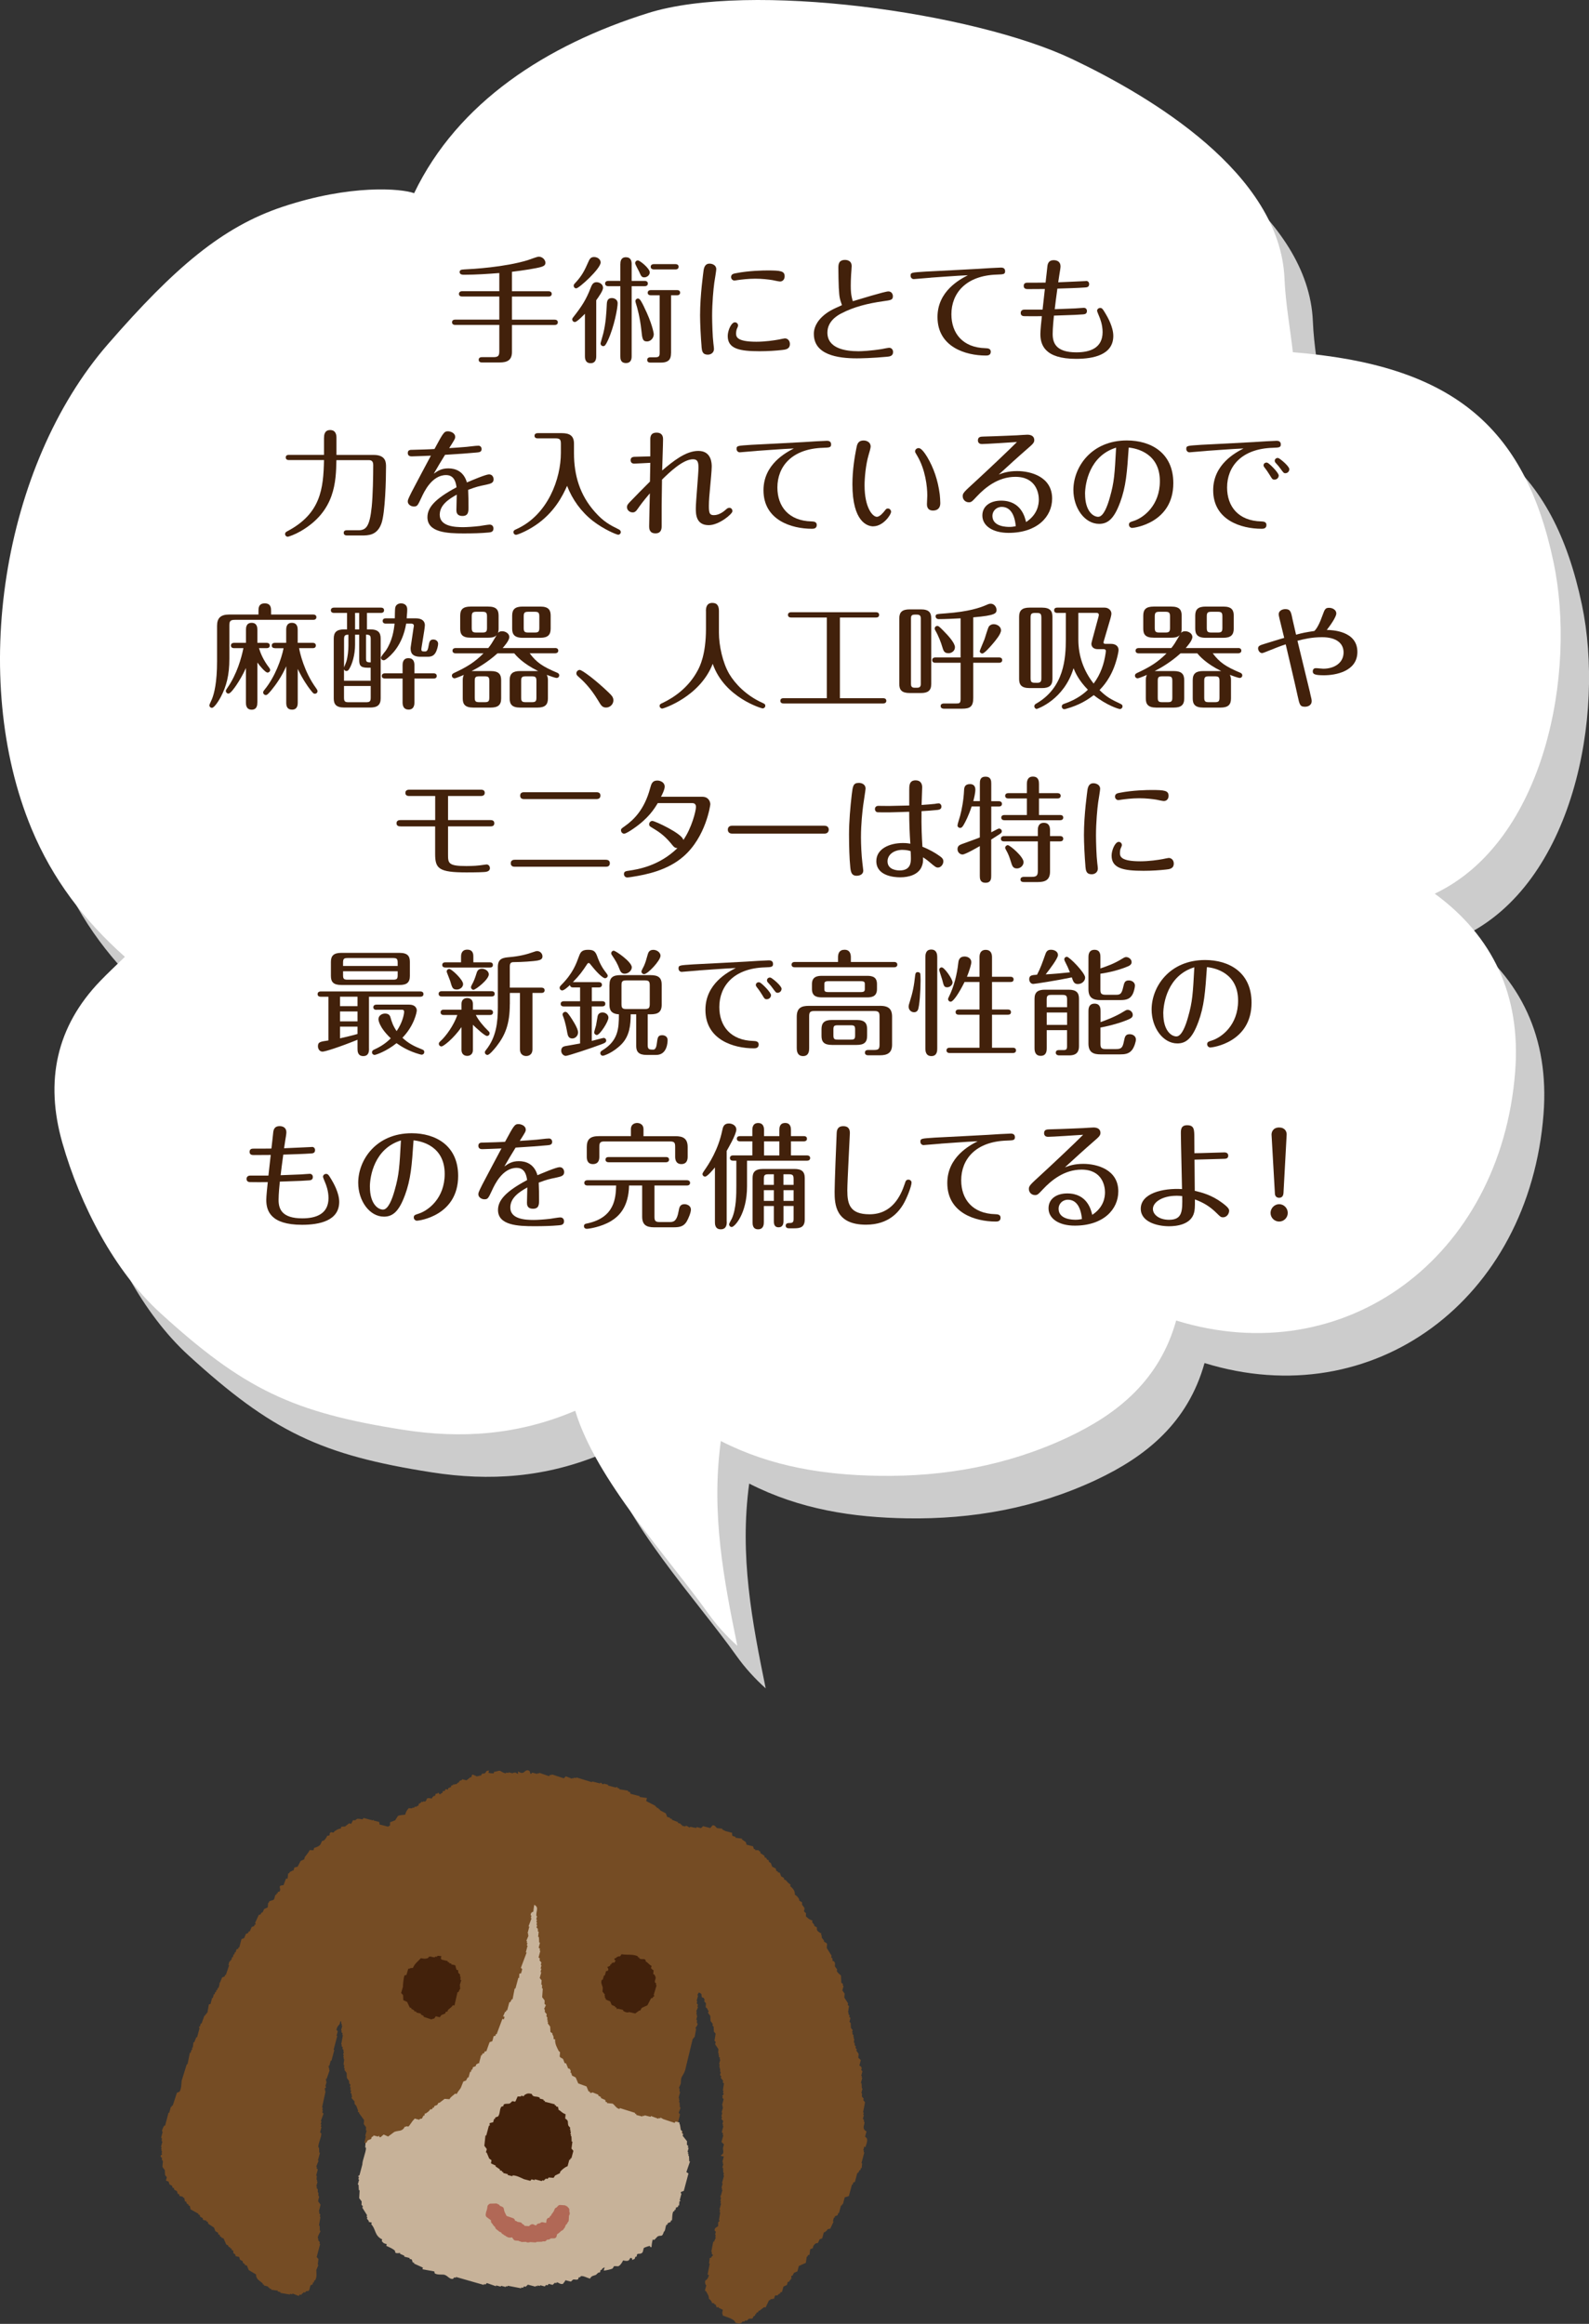 <svg xmlns="http://www.w3.org/2000/svg" id="_&#x30EC;&#x30A4;&#x30E4;&#x30FC;_2" data-name="&#x30EC;&#x30A4;&#x30E4;&#x30FC; 2" viewBox="0 0 317.7 464.45"><rect x="0" y="0" width="317.7" height="464.45" fill="#333333" stroke="none"/><defs><style>      .cls-1 {        fill: #fff;      }      .cls-2 {        fill: #754c24;      }      .cls-2, .cls-3, .cls-4 {        fill-rule: evenodd;      }      .cls-5 {        fill: #b16856;      }      .cls-3, .cls-6 {        fill: #42210b;      }      .cls-7 {        fill: #ccc;      }      .cls-4 {        fill: #c7b299;      }    </style></defs><g id="_&#x30EC;&#x30A4;&#x30E4;&#x30FC;_1-2" data-name="&#x30EC;&#x30A4;&#x30E4;&#x30FC; 1"><g><path class="cls-7" d="M120.68,290.46c4.14,13.79,18.68,29.39,26.57,40.48,1.67,2.35,3.6,4.48,5.84,6.5-2.72-13.3-5.27-26.48-3.3-40.93,10.17,5.19,20.79,6.78,31.61,6.95,12.98.2,25.66-2.03,37.7-7.66,10.02-4.69,18.39-11.43,21.73-23.38,33.72,10.41,64.92-12.61,67.78-49.77,1.17-15.24-4.5-27.06-16.08-35.54,22.06-10.46,28.41-44.2,23.74-66.3-5.79-27.4-20.53-39.38-52.11-41.91-.54-4.84-1.47-9.75-1.67-14.69-.88-21.07-26.66-36.39-42.49-43.92-19.72-9.38-64.38-15.58-84.73-9.19-20.35,6.39-38.05,17.83-46.78,36-2.6-.94-12.7-1.81-26.3,2.72-12.04,4.01-21.59,12.13-34.91,27.44C6.09,101.6-.54,144.05,11.98,174.14c4.2,10.09,10.53,18.36,18.66,25.59-1.78,1.74-3.39,3.23-4.92,4.82-8.8,9.13-11.1,20.01-7.59,32.33,3.59,12.6,10.48,25.71,19.52,33.97,16.75,15.3,26.55,19.96,48.64,23.41,11.52,1.8,22.85,1.1,34.38-3.8Z"></path><g><path class="cls-2" d="M173.01,429.19c.3-.98.68-1.74-.05-2.14.1-.36.19-.72.29-1.08-.3-.15-.38-.2-.5-.45-.24-.48.14-.88.08-1.46-.05-.01-.1-.02-.15-.04.03-.1.06-.2.08-.3-.08-.07-.17-.15-.24-.23.07-.26.14-.51.2-.76-.05-.01-.1-.02-.14-.04.04-.15.08-.31.12-.46-.04-.01-.1-.02-.14-.04.13-.68.26-1.35.39-2.03-.12-.14-.24-.28-.35-.42.03-.1.05-.2.08-.3-.12-.14-.24-.28-.35-.42,0-.22,0-.43.02-.65-.05-.01-.1-.02-.14-.04.08-.31.16-.61.24-.92-.05,0-.09-.02-.14-.04-.02-.33-.03-.66-.05-.99-.05-.01-.1-.03-.14-.04.09-.36.19-.71.28-1.07-.05-.01-.09-.02-.14-.04.03-.1.06-.2.08-.31-.05-.01-.1-.02-.15-.04.08-.31.16-.61.24-.92-.08-.08-.16-.15-.24-.23.04-.15.08-.3.12-.46-.05-.02-.09-.03-.14-.04.01-.05.03-.1.04-.16-.13-.09-.26-.17-.39-.26.1-.36.19-.72.29-1.08-.17-.15-.33-.3-.5-.46.02-.27.04-.53.06-.8-.15-.2-.3-.41-.45-.61.03-.1.05-.21.08-.31-.08-.07-.16-.15-.25-.22.03-.1.06-.2.08-.31-.08-.08-.16-.15-.24-.23,0-.16-.01-.33-.02-.5-.05-.01-.09-.02-.14-.04.02-.27.04-.53.06-.8-.05-.01-.09-.03-.14-.04.03-.1.05-.2.08-.3-.05-.01-.1-.02-.14-.04.02-.1.05-.21.08-.31-.08-.07-.17-.15-.25-.23.03-.1.06-.2.08-.31-.05-.01-.1-.02-.15-.03.04-.16.08-.31.13-.46-.12-.14-.23-.28-.35-.42-.01-.33-.03-.66-.04-.99-.08-.07-.16-.15-.25-.23.07-.26.14-.51.2-.77-.08-.08-.16-.15-.25-.23.03-.1.05-.2.08-.31-.08-.07-.16-.15-.25-.22.03-.1.05-.21.08-.31-.05-.01-.09-.02-.14-.04.06-.42.12-.84.18-1.27-.08-.07-.17-.15-.25-.22.03-.1.06-.21.08-.31-.25-.39-.51-.78-.76-1.18.02-.27.04-.53.06-.8-.15-.2-.3-.41-.45-.61.08-.31.16-.61.24-.92-.05-.01-.09-.02-.14-.04,0-.45.06-.36-.31-.57-.02-.49-.04-.99-.07-1.49-.26-.15-.75-.63-.84-.87.03-.1.06-.21.08-.31-.15-.2-.3-.4-.45-.61,0-.21.01-.43.02-.65l-.2-.38c-.09-.02-.19-.05-.29-.07,0-.17-.01-.33-.02-.49-.08-.08-.17-.16-.25-.23.03-.1.05-.2.08-.31-.32-.52-.64-1.04-.97-1.56.02-.27.04-.54.06-.81-.07-.22-.49-.32-.64-.49.02-.05.03-.1.04-.15-.15-.21-.31-.4-.46-.61,0-.17-.02-.33-.02-.5-.05,0-.1-.02-.14-.03.03-.11.05-.21.08-.31-.35-.17-.76-.4-.88-.72-.01-.17-.02-.33-.02-.5-.18-.1-.36-.2-.53-.3.01-.05.03-.1.04-.15-.16-.2-.31-.4-.46-.61.03-.1.05-.21.08-.31-.75-.21-.89-.47-1.32-.83,0-.22.02-.43.02-.65-.73-.47-.18-.44-.33-1.07-.15-.2-.3-.4-.45-.6,0-.17,0-.33-.02-.5-.18-.1-.35-.2-.53-.3-.02-.12-.04-.23-.06-.35-.2-.33-.47-.66-.84-.87.06-.82-.44-1.26-.93-1.71.03-.1.05-.2.08-.3-.47-.25-.68-.59-.99-.91-.1-.02-.19-.05-.29-.07-.02-.11-.04-.23-.06-.35-.18-.1-.36-.2-.54-.3-.08-.24-.17-.48-.27-.73-.15-.04-.28-.07-.43-.11.02-.05.03-.1.05-.15-.1-.02-.19-.05-.29-.07-.06-.18-.11-.36-.17-.54-.22-.11-.45-.22-.68-.33-.09-.24-.18-.49-.27-.72-.13-.09-.26-.18-.39-.26-.02-.12-.04-.23-.06-.35-.1-.02-.19-.05-.29-.07l-.21-.38c-.09-.03-.19-.05-.28-.07-.02-.12-.04-.23-.07-.35-.26-.17-.52-.35-.78-.52-.02-.12-.04-.23-.06-.35-.09-.02-.19-.05-.29-.08.02-.05.03-.1.04-.15-.25-.01-.5-.02-.76-.03.01-.05.03-.1.04-.15-.09-.02-.19-.05-.29-.07-.05-.18-.11-.35-.16-.53-.43-.11-.86-.22-1.3-.33-.05-.18-.11-.35-.16-.53-.26-.18-.52-.35-.78-.53.01-.05.03-.1.04-.15-.45-.06-.9-.11-1.34-.18.01-.05.03-.1.04-.15-.29-.19-.54-.07-.68-.34,0-.17-.02-.33-.03-.5-.43-.11-.86-.22-1.29-.33-.22-.11-.45-.22-.68-.34.01-.05.03-.1.04-.15-.35-.04-.7-.07-1.05-.11-.24-.1-.42-.68-.92-.56-.15.18-.3.36-.45.54-.48-.12-.96-.25-1.44-.37-.13.13-.27.26-.41.39-.28-.07-.57-.14-.86-.22-.02.05-.03.11-.04.16-.52.02-.93-.21-1.33-.18-.02.05-.03.1-.04.15-.06,0-.44-.38-.82-.38-.01.06-.03.1-.04.15-.24-.06-.48-.12-.71-.18,0-.05.02-.1.04-.16-.1-.02-.19-.05-.29-.07.01-.05.03-.1.04-.15-.19-.05-.39-.1-.58-.15.02-.05.03-.11.05-.16-.42-.16-.84-.32-1.25-.48.02-.05.03-.1.04-.15-.15-.04-.29-.07-.43-.11.01-.05.03-.1.04-.15-.19-.05-.38-.1-.58-.15-.09-.24-.18-.48-.27-.72-.4-.21-.81-.43-1.21-.64.01-.05.02-.1.04-.15-.09-.02-.19-.05-.29-.07.01-.05.03-.1.04-.15-.14-.04-.28-.07-.43-.11.01-.05.03-.1.05-.15-.1-.02-.19-.05-.29-.07.01-.05.03-.1.04-.15-.63-.32-1.26-.65-1.89-.97.05-.2.11-.41.16-.61-.49-.07-.98-.14-1.48-.21.01-.06.02-.1.04-.16-.19-.05-.38-.1-.58-.15-.43-.11-.86-.22-1.29-.33-.03-.11-.04-.23-.07-.34-.14-.03-.29-.07-.43-.11.02-.05.03-.11.04-.16-.59-.1-1.18-.19-1.77-.29.02-.05.03-.1.04-.15-.15-.04-.29-.07-.43-.11.02-.05.03-.1.04-.16-.23-.11-.29.08-.33.08-.53-.13-1.06-.27-1.58-.4.01-.05.03-.1.04-.16-.29-.07-.57-.15-.86-.22,0,0-.05.2-.33.08,0,0-.07-.26-.39-.27,0,.05-.03.1-.04.15-.52-.13-1.05-.27-1.58-.4-.01.05-.02.1-.04.15-1.03-.32-2.08-.64-3.12-.96-.01.05-.03.1-.05.15-.14-.03-.29-.07-.43-.11-.01.05-.03.1-.05.16-.09-.03-.19-.05-.28-.08-.01.05-.03.1-.04.15-.42-.16-.84-.32-1.25-.48-.14.13-.27.26-.41.39-.8-.26-1.6-.52-2.4-.78-.02.05-.03.1-.04.15-.09-.03-.19-.05-.29-.07-.07.09-.15.18-.22.27-.66-.22-1.31-.44-1.97-.67-.01.05-.03.11-.04.15-.1-.02-.19-.05-.29-.07-.01.05-.03.1-.04.15-.33-.09-.67-.17-1.01-.26-.05,0-.12.28-.37.23-.05-.18-.11-.36-.16-.53-.65-.51-1.03.24-1.31.32-.43.12-.68-.12-1.01-.25,0,.16.02.33.02.49-.22-.11-.45-.23-.68-.34-.01.05-.03.1-.04.15-.09-.02-.19-.05-.29-.08-.02.05-.03.1-.04.16-.29-.07-.58-.15-.86-.22-.01.05-.03.1-.04.15-.14-.04-.29-.07-.43-.11-.02.05-.03.1-.04.15-.48.04-1.03-.46-1.25-.49-.29-.03-.79.21-1.13.2-.03.1-.06.21-.08.31-.37-.02-.56.02-1.05-.1.04-.15.08-.31.12-.46-.79.03-.47.36-.92.59-.16.01-.31.03-.47.04-.09.14-.18.28-.27.42-.1-.02-.19-.05-.29-.07-.01.05-.03.1-.04.15-.1-.02-.19-.05-.29-.07-.01.05-.03.1-.04.15-.32-.13-.65-.27-.97-.41-.2.05-.17.45-.31.58-.05-.01-.09-.02-.14-.04-.26.21-.52.41-.78.62-.28-.07-.57-.15-.86-.22-.01.05-.03.1-.04.15-.17.07-.35.13-.51.2-.03.1-.05.2-.08.31-.05-.01-.09-.03-.14-.04-.14.13-.28.26-.41.39-.1-.02-.19-.05-.28-.07-.01.05-.03.11-.05.15-.09-.02-.19-.05-.29-.07-.01.05-.03.1-.04.16-.11.02-.22.05-.33.08-.03.11-.05.21-.08.31-.17.06-.35.13-.52.2-.03.1-.05.21-.08.31-.14-.04-.29-.07-.43-.11-.08.14-.18.29-.27.42-.09-.02-.19-.05-.29-.07-.04.15-.08.31-.12.46-.05-.01-.1-.02-.14-.04-.17.14-.19.34-.52.2,0,0,0-.29-.24-.23-.02.05-.03.1-.04.15-.75.03-.2.1-.59.5-.05-.01-.1-.02-.14-.04-.22.19-.28.2-.45.54-1.45-.32-.72.3-1.39.62-.1-.02-.19-.05-.29-.07-.01.05-.02.1-.04.15-.1-.02-.19-.05-.29-.07-.13.13-.27.26-.41.39-.05-.01-.1-.03-.14-.04-.04.15-.08.31-.12.46-.11.03-.22.06-.33.08-.01.05-.02.1-.04.15-.09-.02-.19-.05-.29-.07-.08.09-.15.18-.23.27-.1-.02-.19-.05-.29-.07-.01.06-.03.1-.04.16-.25-.01-.5-.02-.76-.03-.02.05-.03.1-.04.15-.26.17-.49.71-.62,1.15-.37.06-1.19.05-1.46.28-.17.28-.35.56-.53.84-.34.13-.69.26-1.02.39,0,.22-.02.43-.02.65,0,0-.29.14-.37.23-.58-.15-1.15-.29-1.73-.44,0-.33.06-.13-.06-.34.01-.05.03-.1.04-.15-.38-.1-.76-.19-1.15-.29.01-.05.03-.1.04-.15-.05-.01-.17.07-.18.12-.19-.05-1.78-.45-1.87-.48-.08.09-.15.18-.23.27-.34-.09-1.04-.15-1.05-.1-.45.22-.16.35-.84.27-.11.24-.23.49-.35.73-.14-.04-.29-.07-.43-.11-.26.2-.52.41-.78.62-.2.08-.64-.03-.8.12-.03.1-.05.21-.08.31-.49.02-.83.29-1.21.51-.08.09-.15.18-.23.27-.26.09-.43-.17-.62,0-.46.44.24.59-.64.66-.2.42-.41.74-.71.96-.11.02-.22.05-.33.08-.12.24-.23.48-.34.73-.26.33-.86.56-1.25.66-.04.15-.08.31-.12.46-.25-.01-.51-.02-.76-.03-.28.57-.66.95-.98,1.39-.04.15-.08.3-.12.46-.23.1-.46.21-.7.31-.21.39-.41.77-.62,1.16-.22.05-.44.11-.65.16-.06.21-.12.41-.17.61-.05-.01-.09-.02-.14-.04-.41.34-.47.08-.78.62-.05-.01-.09-.02-.14-.04,0,0-.09.87-.14,1.11-.1-.02-.19-.05-.29-.07-.17.45-.34.9-.51,1.35-1.4.06-.32.62-.8,1.27-.11.02-.22.05-.33.08-.03.1-.05.2-.08.3-.05-.01-.1-.02-.14-.04-.03.1-.05.21-.08.31-.04-.01-.1-.02-.14-.03-.23.32-.16.78-.43,1.04-.28.09-.56.18-.84.28-.03.1-.05.2-.08.3-.05,0-.09-.02-.14-.03-.03.32-.07.64-.1.96-.23.1-.46.21-.7.31-.12.24-.24.49-.35.73-.05-.02-.1-.03-.15-.04-.09.13-.18.28-.26.42-.11.03-.22.05-.33.08-.25.54-.49,1.07-.74,1.61,0,.03.2.11.07.34-.05-.01-.1-.02-.15-.04-.03.1-.05.2-.08.31-.17.07-.34.13-.51.2-.13.29-.26.59-.39.88-.05,0-.1-.02-.14-.04-.09.14-.18.29-.27.42-.11.03-.22.06-.33.08-.14.3-.26.59-.39.88-.18.07-.35.13-.52.2-.15.56-.3,1.12-.45,1.68-.05-.01-.1-.02-.14-.04-.03.1-.06.2-.08.31-.11.03-.22.05-.33.08-.05.2-.11.41-.17.61-.04-.01-.1-.03-.14-.04-.04.15-.08.31-.12.46-.05-.01-.09-.02-.14-.04-.05.21-.11.41-.16.61-.05-.01-.09-.02-.14-.04-.05.21-.11.41-.17.61-.05-.01-.09-.02-.14-.04-.03.1-.05.21-.08.31-.05-.01-.1-.02-.15-.04-.07.25-.13.51-.2.76.05.01.1.03.14.04-.22.65-.44,1.3-.67,1.96-.05-.01-.09-.03-.14-.04-.03.1-.05.21-.08.31-.17.07-.34.13-.51.2-.15.34-.29.69-.43,1.03-.1.2-.12-.1-.19.12.05.01.1.02.14.04-.08.31-.16.61-.24.92-.05-.01-.1-.02-.15-.04-.04.15-.08.31-.12.46-.04-.01-.09-.03-.14-.04-.04.15-.08.3-.12.46-.05-.01-.1-.02-.14-.03-.05.16-.08.31-.12.46-.05-.01-.1-.02-.15-.04-.07.25-.14.51-.2.77-.05-.01-.09-.02-.14-.04-.11.41-.22.82-.32,1.23-.11.02-.22.05-.33.08-.1.57-.21,1.15-.3,1.72-.05-.01-.1-.02-.14-.04-.03.1-.06.2-.08.31-.05-.01-.1-.02-.15-.04-.02.1-.05.2-.07.31-.05-.01-.1-.02-.14-.04-.2.55-.4,1.1-.6,1.65-.05-.01-.1-.03-.15-.04-.05.21-.11.41-.16.61-.05-.01-.09-.02-.14-.03-.12.25.06.3.06.34-.16.61-.33,1.23-.49,1.84-.05-.01-.1-.03-.14-.04-.15.35-.29.69-.43,1.04-.05-.01-.1-.02-.15-.04-.05.37-.09.74-.14,1.11-.05-.01-.1-.03-.14-.04,0,.17.01.33.02.5-.05-.01-.1-.03-.15-.04-.05.2-.11.41-.16.61-.05-.01-.1-.03-.15-.04-.16.77-.31,1.56-.47,2.33-.05-.01-.1-.02-.14-.04-.35,1.11-.69,2.23-1.04,3.34-.04.36-.04,1.7-.43,2.18-.17.06-.34.13-.51.2-.28.86-.55,1.71-.84,2.57-.05-.01-.1-.02-.14-.04-.03.1-.06.2-.08.31-.05-.01-.1-.03-.15-.04-.11.41-.22.82-.33,1.23-.05-.01-.09-.02-.14-.04-.23.87-.46,1.74-.69,2.61-.05-.01-.1-.02-.15-.04-.15.21-.47.78-.46,1.19.05.01.09.02.14.04-.11.41-.22.82-.33,1.23.05.01.1.03.15.04,0,.21-.01.43-.02.65.05.01.09.02.14.04-.1.36-.19.71-.29,1.07.05.01.09.02.14.04-.04.15-.08.31-.12.46.05.01.1.02.14.04-.03.1-.05.21-.08.31.05.01.1.02.15.04-.04.15-.08.31-.13.46.05.01.1.03.14.04,0,.05-.02.1-.04.15-.04.04-.31.07-.26.43.08.07.16.15.25.23,0,.16.02.33.02.5.05,0,.1.02.15.04.08.32-.11.99-.04,1.3.15.2.3.41.45.61.01.33.03.67.05.99.11.14.23.27.35.42-.06.2-.11.41-.16.62.07.24.35.1.53.29.05.18.11.36.17.53.18.1.35.2.53.3.02.12.04.23.06.35.09.02.19.05.29.07.02.11.04.23.06.34.18.1.36.2.54.3.06.17.11.35.16.53.1.03.19.05.29.08.02.11.04.23.06.34.24.06.48.12.72.18-.01.05-.03.11-.04.15.09.03.19.05.29.07.04.23.08.46.12.68.09.02.19.05.29.08.02.11.04.23.06.34.13.08.26.18.4.26-.02.05-.03.1-.05.16.1.03.19.05.29.07.04.23.08.46.13.68.53.3,1.06.61,1.6.9-.02.05-.03.1-.04.15.09.03.19.05.29.08.02.11.04.23.06.34.18.1.35.2.53.3.02.11.04.23.06.34.24.06.48.12.72.18-.02.05-.03.1-.04.15.1.03.19.05.29.08.02.12.04.23.06.35.39.26.78.52,1.17.79.09.24.18.48.27.72.18.1.35.2.53.3.02.12.04.23.06.35.09.02.19.05.28.07.03.12.05.23.07.35.1.02.19.05.29.07-.02.05-.03.1-.04.16.14.04.29.07.43.11.19.43.39.86.58,1.29.09.02.19.05.28.08l.21.38c.09.02.19.05.28.07-.01.05-.02.1-.04.15.1.02.19.04.29.07.02.11.04.23.06.34.1.03.19.05.29.08,0,.17.01.33.02.5.13.09.26.18.39.26.02.12.05.23.06.34.24.06.48.12.72.18.05.18.11.36.16.54.18.1.35.2.53.3.02.11.04.23.07.34.13.09.26.18.39.27-.02.04-.03.1-.05.15.15.04.29.08.44.11.12.31.25.61.37.91.49.29.98.58,1.46.87-.02.99.73,1.22,1.36,1.82-.01.05-.03.1-.04.15.09.03.19.05.29.07-.02.05-.03.1-.04.16.28.07.57.14.86.22-.01.05-.03.1-.04.16.1.02.19.05.29.07-.01.05-.02.1-.04.15.14.04.29.07.43.11-.02.04-.03.09-.04.15.45.06.89.12,1.33.18-.01.05-.03.1-.04.15.19.05.38.09.58.15-.01.05-.02.1-.04.15.64.11,1.27.22,1.91.32.01-.05.03-.1.04-.15.14.04.29.07.43.11.02-.06.03-.11.04-.16.42.16.84.32,1.25.48.07-.09.15-.18.23-.28.1.03.19.05.29.08.2-.35.14-.23.41-.39.01-.05.03-.1.04-.16.1.02.19.05.29.08.07-.09.15-.18.23-.27.16-.01.31-.03.47-.05.3-.26.22-.85.47-1.19.11-.03.22-.05.33-.08.04-.15.08-.31.12-.46.05.01.09.03.14.04.04-.15.08-.31.12-.45.05,0,.1.03.14.03.43-.71.24-1.62.24-2.07.14-.35.29-.69.43-1.04-.05-.01-.1-.02-.14-.04.05-.37.1-.74.14-1.11-.12-.14-.23-.28-.35-.41.23-.87.46-1.74.69-2.62-.05,0-.09-.02-.14-.04.03-.1.06-.21.08-.31-.11-.14-.23-.28-.35-.42.03-.1.06-.2.08-.3-.05-.01-.1-.02-.14-.03-.04-.55.5-1.24.55-1.5-.05-.01-.1-.02-.14-.04-.02-.34-.03-.66-.04-.99-.05-.01-.1-.03-.14-.04.1-.58.2-1.15.3-1.72-.04-.01-.1-.02-.14-.04.04-.15.08-.31.12-.46-.08-.08-.17-.15-.25-.23.03-.1.05-.21.08-.31-.05,0-.1-.02-.14-.03.12-.46.24-.92.36-1.39-.15-.2-.3-.4-.45-.6-.11-.37.18-.65.14-1.11-.04-.01-.09-.03-.14-.04,0-.22.01-.43.02-.65-.05-.01-.1-.02-.14-.04,0-.21.01-.43.01-.64-.08-.08-.16-.15-.24-.23.03-.11.05-.2.08-.31-.05-.01-.09-.03-.14-.04.08-.31.16-.61.25-.92-.05-.01-.1-.02-.14-.04.02-.1.05-.21.08-.31-.05,0-.09-.02-.14-.03.02-.27.04-.54.06-.8-.05-.01-.1-.03-.14-.04.11-.41.22-.82.33-1.23-.08-.07-.16-.15-.25-.23.03-.1.05-.2.08-.3-.05-.01-.09-.02-.14-.04.16-.4.31-.79.47-1.19-.04-.01-.09-.03-.14-.04.14-.51.27-1.02.41-1.53-.05-.01-.09-.02-.14-.04-.02-.33-.03-.66-.04-.99-.05-.01-.1-.03-.14-.04-.08-.74.66-2.14.59-2.8-.08-.07-.16-.15-.24-.22.1-.36.19-.71.28-1.07-.04-.01-.1-.03-.14-.04.04-.15.08-.31.12-.46-.05-.01-.09-.02-.14-.04.05-.21.11-.41.16-.61-.05,0-.1-.02-.14-.03.18-.5.37-1,.55-1.5-.08-.08-.16-.15-.25-.23.04-.15.08-.3.12-.46-.05-.01-.09-.02-.14-.03.04-.15.08-.31.12-.46-.05-.01-.1-.03-.15-.04.24-1.09.48-2.17.71-3.26-.04-.01-.09-.02-.14-.04.03-.1.05-.2.08-.31-.05-.01-.1-.02-.14-.03,0-.25.22-.26.22-.27.13-.33-.06-.34-.06-.34.08-.31.16-.61.25-.92-.05-.01-.1-.02-.14-.04.03-.1.06-.21.08-.31-.05-.01-.1-.02-.15-.04.01-.05.03-.1.04-.15.05.01.1.02.15.04.21-.6.42-1.21.63-1.8-.05-.02-.09-.03-.14-.04.03-.1.05-.2.08-.31-.05-.01-.1-.03-.15-.04.02-.1.05-.2.08-.3-.05-.01-.09-.03-.14-.04.02-.05.03-.1.04-.15.05.01.1.02.15.04.09-.36.19-.71.29-1.07.04,0,.09.02.14.04.19-.72.38-1.43.57-2.15-.05-.01-.1-.02-.14-.04.25-.92.49-1.84.73-2.76-.05-.01-.09-.02-.14-.04.08-.31.16-.62.24-.92-.08-.07-.16-.15-.24-.23-.04-.43.45-1.05.61-1.15.05-.21.11-.41.16-.61.05.01.1.02.15.04,0,.16.02.33.02.49.05.01.09.02.14.04-.02.1-.05.2-.08.31.05.01.09.02.14.04-.08.31-.16.61-.24.92.05.01.09.03.14.04-.03.1-.05.21-.08.31.08.08.17.15.25.23-.03.1-.05.21-.08.31.04.01.1.03.14.04-.12.63-.23,1.25-.34,1.88.04.01.09.02.14.03-.03.11-.05.21-.08.31.08.07.16.15.25.22-.03.11-.05.21-.08.31.08.08.16.15.25.22-.03.1-.06.2-.08.31.05.01.1.03.14.04-.05.21-.11.41-.16.62.04.01.1.02.14.04-.04.15-.08.31-.12.46.05.01.09.03.14.04-.03.1-.05.2-.08.3.05.02.1.03.14.04-.04.37-.09.74-.14,1.11.05.01.1.02.14.04,0,.22-.01.43-.02.65.04.01.1.02.14.04-.03.1-.05.21-.08.3.15.2.3.41.45.61.01.33.02.66.04,1,.15.2.3.4.45.61,0,.17.01.33.02.5.08.08.16.15.25.23-.04.15-.08.31-.12.46.05.01.09.02.14.04,0,.22-.01.44-.02.65.05.01.1.02.14.04-.04.16-.08.31-.12.46.08.07.16.15.24.23-.03.1-.05.2-.08.3.05.01.1.02.15.04-.04.15-.08.31-.12.46.19.21.39.43.59.65,0,.16.01.33.02.5.11.14.23.28.35.41.15.29.2.64.37.92-.03.1-.05.2-.08.3.1.03.19.05.29.07-.01.05-.02.1-.04.15.33.47.67.94,1.01,1.4-.02.27-.03.53-.06.8.15.2.3.4.45.61,0,.22-.01.43-.02.65.05.01.1.03.14.04-.1.36-.19.71-.29,1.07.05.01.1.03.14.04-.1.42-.19.84-.29,1.26,7.35,6.79,18.26,2.66,24.87-3.29,3.1-2.17,7.23-5.43,7.23-10.85,8.13,10.44,20.3,17.68,31.7,12.55h0c-.08-.09-.16-.16-.25-.24.03-.1.06-.2.08-.31-.13-.09-.26-.17-.39-.26,0-.17-.01-.33-.02-.5-.19-.26-.37-.53-.56-.8.03-.49.4-1.47.43-1.96-.08-.08-.16-.15-.25-.23,0-.22.36-.87.37-1.09-.05-.01-.1-.02-.15-.04-.02-.33-.03-.66-.04-.99-.05-.01-.1-.03-.14-.04.04-.16.08-.31.13-.46-.05-.01-.1-.03-.14-.04.03-.11.05-.21.08-.31-.05-.01-.09-.02-.14-.03.11-.41.22-.82.32-1.23-.05-.01-.09-.03-.14-.04,0-.22.01-.43.02-.65-.05-.01-.09-.03-.15-.04.13-.3.26-.59.39-.89.05-.28-.04-.96.23-1.41.21-.37.49-.75.65-1.31.51-2.11,1.02-4.22,1.53-6.32.04,0,.09.02.14.04.02-.1.05-.2.08-.31.04.01.1.02.14.04.1-.58.2-1.15.31-1.72-.05-.01-.09-.02-.14-.04.03-.35.46-.51.43-1.04-.05-.01-.1-.02-.15-.03,0-.22.01-.43.02-.65-.05-.01-.1-.02-.14-.04.07-.26.13-.51.2-.77-.05-.01-.09-.03-.14-.04.03-.1.06-.2.08-.3-.05-.01-.1-.03-.14-.04.04-.15.08-.31.12-.46-.04-.01-.09-.02-.14-.04.13-.3.25-.59.38-.88-.05-.01-.1-.02-.15-.04.05-.15.08-.31.13-.46-.08-.08-.17-.15-.25-.23.04-.15.08-.31.12-.46-.04-.01-.09-.02-.14-.03.1-.36.19-.72.29-1.07-.05-.01-.1-.02-.15-.04.13-.35.16-.36.31-.58.89.35.33.52.65.99.1.02.19.05.29.07l.21.38c-.03.1-.05.2-.08.31.11.14.23.28.35.42-.02.27-.04.54-.06.8.37.21.31.27.46.61.04.01.09.02.14.04-.04.15-.08.3-.12.46.15.2.3.41.45.61.02.33.03.66.04.99.16.2.3.4.46.61-.03.1-.05.2-.08.3.08.08.16.15.24.23.01.33.03.66.05.99.11.14.23.28.35.42-.08.48-.15.95-.23,1.42.08.08.16.15.25.23-.04.15-.08.31-.12.46.22.33.44.66.66.99-.02.27-.05.54-.06.8.05,0,.1.02.14.04-.03.1-.06.21-.08.31.05.01.09.02.14.04-.03.1-.05.21-.08.31.08.08.16.15.25.23-.03.1-.05.2-.08.3.05.01.1.03.14.04-.08.31-.16.62-.24.92.05.01.09.03.14.04-.04.15-.08.31-.12.46.05.01.1.03.14.04-.03.1-.05.2-.08.31.05,0,.1.02.14.04,0,.21-.01.43-.02.65.05.01.09.02.14.04-.06.21-.11.41-.16.61.08.08.16.15.25.23-.03.1-.05.2-.08.31.15.2.3.4.46.61-.03.1-.06.21-.08.3.08.08.16.15.24.23-.07.47-.15.95-.22,1.42.04.01.09.02.14.04-.04.15-.08.31-.12.46.05.01.09.02.14.04,0,.38-.24.37-.31.58.05.01.1.02.14.04-.02.1-.05.2-.08.3.08.08.16.15.25.23-.11.41-.22.82-.32,1.23.05.01.09.03.14.04-.03.1-.05.2-.08.3.05.01.1.03.14.04-.1.36-.19.71-.29,1.07.05.01.1.02.15.04-.07.26-.14.51-.2.76.04.01.1.03.14.04-.04.15-.08.3-.12.46.12.14.24.28.35.42-.05.21-.11.41-.16.61.05.01.09.02.14.04-.03.1-.06.21-.08.3.05.01.1.03.14.04-.11.41-.22.82-.32,1.23.08.07.16.15.25.23-.03.1-.05.2-.08.31.04.01.09.03.14.04-.12.46-.24.92-.37,1.38.17.15.33.31.49.46-.06.26-.13.51-.2.77.02.55.3,1.11-.37,1.38-.02.05-.03.1-.04.15.19.05.39.1.58.15-.1.36-.19.71-.29,1.07.05.01.09.02.14.03-.03.1-.06.21-.08.31.05.01.1.02.15.04-.07.26-.14.52-.21.77.05.01.09.02.14.04.02.33.03.66.04.99.05.02.09.02.14.04-.04.16-.08.31-.12.46.05.01.1.03.14.04-.13.51-.27,1.02-.41,1.53.05.01.1.02.14.04-.08.31-.16.61-.25.92.05.02.1.03.14.04-.03.1-.05.2-.08.31.05,0,.09.02.14.04-.09.36-.19.72-.29,1.07-.09.21-.11-.1-.18.11.05.01.09.02.14.04-.03.1-.05.21-.08.31.05.01.09.02.14.04-.05.2-.11.4-.16.61.05.01.1.02.14.04-.04.15-.08.3-.12.46.05.01.09.02.14.04-.11.41-.22.81-.33,1.23.05.01.09.02.14.04-.04.15-.08.3-.12.46.05.01.1.02.14.03-.08.53-.18,1.05-.26,1.57.05.01.09.02.14.04-.03.26-.21.24-.23.27-.17.35-.02.69-.06.8-.12.3-.77.28-.71.96.08.08.16.15.24.23-.05.2-.11.41-.16.61.05.01.1.02.15.04-.04.15-.09.31-.12.46.05,0,.1.03.14.03-.13.3-.26.59-.39.88-.05-.01-.09-.02-.14-.03-.13.67-.26,1.35-.39,2.03.05,0,.1.02.15.04-.03.1-.05.2-.08.3.04.17.37.11.17.54-.05,0-.1-.02-.14-.04-.03.1-.06.2-.08.3-.11.03-.22.06-.33.08-.05.37-.1.74-.14,1.11.05.02.1.03.14.04-.14.73-.28,1.46-.43,2.19.09.03.19.05.29.08-.18.59-.38.92-.76,1.12-.06.49-.02.5.08.84.04.01.1.03.15.04-.1.36-.19.71-.29,1.07.08.08.17.15.25.22.24.48.56.79.54,1.45.35.22.38.36.59.65,0,.05-.02.1-.04.15.19.06.38.1.57.15-.01.05-.03.1-.04.15.09.02.19.05.29.07.06.19.11.36.17.54.16-.02.31-.03.47-.04-.01.05-.03.1-.04.15.28.12.55.24.82.38-.2.8-.11.6,0,1.14.85.39,2.31.65,2.53,1.46.6.15.86.19,1.23-.01.07-.09.15-.18.22-.27.1.03.19.05.29.07.07-.09.15-.18.22-.27.1.02.19.05.29.07.14-.13.27-.25.41-.38.23-.09.61.04.8-.12.03-.1.05-.2.08-.31l.37-.23c.02-.1.05-.21.08-.31.05,0,.09.02.14.03.03-.1.06-.21.08-.31.11-.02.22-.05.33-.08.03-.1.05-.2.08-.3.05,0,.1.02.14.03.33-.24.65-.49.97-.74.09.02.19.05.29.07.23-.48.46-.97.7-1.46.04.01.09.03.14.03.07-.09.15-.18.22-.27.1.02.19.05.29.07.02-.05.03-.1.04-.15.1.02.19.05.29.07.11-.34.12-.61.35-.73.09.02.19.05.29.07.13-.13.27-.26.41-.39.04,0,.09.02.14.04.03-.11.06-.2.09-.31.1-.03.22-.05.32-.07.1-.36.19-.72.29-1.08.23-.1.46-.2.7-.31.05-.2.11-.41.16-.61.11-.03.22-.06.33-.08.03-.11.05-.21.08-.31.05.01.1.03.14.04.03-.1.05-.21.08-.31.05.01.09.02.14.04.03-.2-.19-.34.02-.65.05.01.1.02.14.04.1-.19.2-.39.31-.58.23-.11.46-.21.69-.31.09-.36.19-.72.29-1.07.47-.21.93-.42,1.4-.63.06-.42.12-.84.18-1.26.05.02.1.02.14.03.03-.1.06-.2.08-.3.12-.03.22-.06.33-.08.05-.37.09-.74.14-1.11.17-.06.34-.13.51-.2.04-.15.08-.31.12-.46.29-.39.39-.56.92-.59.11-.24.23-.49.34-.73.17-.07.34-.13.51-.2.11-.41.22-.82.33-1.23.05.01.1.03.14.04.27-.25.43-.26.64-.66.31-.02.11.05.33-.08.05.01.09.02.15.04.23-.49.46-.97.69-1.46-.05-.01-.1-.02-.14-.04.07-.25.13-.51.2-.76.04.01.1.02.14.03.03-.1.05-.2.08-.31.17-.06.35-.13.52-.19.04-.16.08-.31.13-.46.04.01.09.02.14.04.14-.51.27-1.02.41-1.54.05.01.1.03.15.04.03-.1.05-.2.08-.3.05.01.09.02.14.04.12-.46.24-.92.37-1.38.28-.09.56-.18.83-.27.2-.76.41-1.53.62-2.3.04,0,.09.02.14.03.04-.15.08-.3.13-.46.11-.03.21-.06.32-.08.16-.61.33-1.22.49-1.84.05.01.1.02.15.04.1-.2.2-.39.31-.58.04.01.09.02.14.03.04-.15.08-.31.12-.46.04.01.1.03.14.04.04-.32.07-.64.1-.96-.05-.01-.1-.03-.14-.04.19-.72.38-1.43.57-2.15-.05-.01-.1-.02-.15-.04.03-.11.05-.2.08-.31-.04-.01-.1-.02-.14-.04.06-.25.13-.51.2-.77.05.01.1.02.14.04Z"></path><path class="cls-4" d="M134.84,424.3c.08-.1.16-.19.24-.29.26.07.52.14.78.2-.02.06-.03.12-.04.17.25.39.16.85.31,1.32.09.08.18.16.27.24-.03.11-.06.22-.09.33.09.08.18.16.27.25-.03.11-.06.22-.09.33.29.37.58.73.87,1.1,0,.23-.02.47-.02.7.09.09.18.17.27.25-.03.11-.06.22-.09.33.05.01.1.02.16.04-.08.28-.15.55-.22.83.05.02.11.02.16.04-.03.11-.06.22-.09.33.05.01.11.03.16.04-.03.11-.06.22-.09.33.05.02.1.03.15.04.01.36.03.72.05,1.07.05.01.1.03.16.04-.24.7-.49,1.41-.73,2.12.14.09.28.19.42.28-.31,1.16-.62,2.32-.93,3.48-.18.07-.36.14-.55.21-.16.25.07.34.07.37-.12.44-.24.88-.35,1.32.05.01.1.02.15.04-.01.06-.03.11-.04.17-.05-.02-.11-.03-.16-.04-.02.29-.04.58-.06.87-.05-.02-.11-.03-.16-.04-.03.11-.06.22-.09.33-.12.03-.24.06-.36.09-.04.17-.09.33-.13.5-.05-.01-.1-.03-.15-.04-.03.11-.06.22-.09.33-.05-.01-.11-.03-.15-.04-.33.51-.19,1.61-.33,1.86-.05-.01-.1-.03-.16-.03-.03.11-.06.22-.09.33-.19.07-.37.14-.55.21-.03.11-.06.22-.09.33-.05-.01-.1-.03-.15-.04-.33.48-.17,1.17-.55,1.45-.4,1.2-.51.58-1.24.92-.22.24-.45.48-.68.71-.1-.02-.21-.05-.31-.08-.17.64-.2,1.06-.25,1.54-.1-.03-.21-.05-.3-.08.01-.06.03-.11.04-.17-.12-.08-1.22.33-1.27.39-.07.28-.15.55-.22.83-.39.54-.85.19-1.11.43-.05.16-.09.33-.13.5-.05-.01-.1-.03-.16-.04-.35.46.07.35-.49.59-.31.2-.13.1-.26-.25-.11-.03-.21-.06-.31-.08-.1.16-.19.31-.29.46-.29.22-.69.15-1.17.05-.2.45-.61,1.05-.98,1.17-.27,0-.54-.02-.82-.03-.09.15-.19.3-.29.46-.22.17-1.44.43-1.78.43.06-.22.12-.44.18-.66-.21.1-.02-.03-.2.13-.44.16-.14.09-.44.42-.05-.01-.11-.02-.16-.04-.05.17-.09.33-.13.5-.12.03-.24.06-.36.08-.15.14-.29.28-.44.42-.55.24-.85.12-1.2.76-.68-.18-1.35-.63-1.87-.48-.01.06-.03.11-.04.16-.12.04-.24.06-.36.09-.03.11-.05.22-.09.33-.31.24-.7,0-1.02.09-.15.13-.3.28-.44.41-.36-.09-.72-.19-1.08-.28-.19.37-.32.47-.54.75-.7.08-.79-.35-1.24-.32-.01.05-.03.11-.04.16-.1-.02-.2-.06-.31-.08-.15.14-.3.28-.44.42-.26-.07-.52-.14-.78-.2-.08.1-.16.2-.24.29-.11-.03-.21-.06-.31-.08-.08.1-.16.2-.24.3-.31-.08-.62-.16-.93-.24-.01.05-.03.11-.04.16-.15-.04-.31-.08-.46-.12-.02.06-.03.11-.05.16-.1-.02-.21-.05-.31-.08,0,.05-.03.11-.04.17-.52-.13-1.04-.27-1.55-.4-.15.13-.3.28-.44.42-.11-.03-.21-.06-.31-.08-.08.1-.17.2-.25.29-.1-.03-.21-.05-.31-.08-.02.06-.03.11-.05.17-.89-.17-1.79-.34-2.68-.51-.01.05-.03.11-.04.17-.11-.03-.21-.06-.31-.08-.01.05-.03.11-.05.16-.31-.08-.62-.16-.93-.24-.02.05-.03.11-.05.17-.31-.08-.62-.16-.93-.24-.01.06-.03.11-.04.16-.61-.21-1.21-.42-1.82-.64-.08.1-.16.2-.25.29-.1-.02-.21-.05-.31-.08-.01.05-.03.11-.05.17-1.85-.53-3.7-1.07-5.55-1.59-.02.06-.03.11-.04.16-.11-.03-.21-.05-.31-.08-.08.1-.16.19-.24.29-.81.15-1.09-.77-1.93-.84-.31-.04-1.3.08-1.75-.27-.02-.13-.04-.25-.07-.37-.79-.15-1.58-.28-2.37-.43.03-.11.06-.21.09-.33-.59-.27-1.18-.53-1.78-.81.01-.05.03-.11.04-.16-.1-.03-.21-.06-.31-.08-.06-.19-.11-.38-.17-.58-.16-.04-.31-.08-.47-.12.01-.05.03-.11.04-.17-.36-.09-.72-.19-1.09-.28.01-.05.03-.11.04-.17-.3-.13-.59-.27-.89-.4.01-.06.03-.11.05-.16-.07-.03-.7.16-.98-.07-.02-.12-.04-.25-.07-.37-.36-.39-1.19-.74-1.73-.98.03-.11.06-.22.09-.34-.8-.22-.59-.21-1-.61.03-.11.06-.22.09-.33-1.58-.78-1.23-2.03-2.18-3.03.03-.11.06-.23.09-.33-.2-.06-.41-.11-.62-.16.01-.06.03-.11.04-.17-.12-.15-.25-.3-.38-.45.03-.11.06-.22.09-.33-.05-.01-.1-.02-.16-.04.03-.12.06-.22.09-.34-.31-.49-.62-.98-.93-1.48.03-.11.06-.22.09-.33-.09-.08-.17-.16-.26-.24,0-.24.01-.47.02-.7-.16-.22-.32-.44-.49-.65.03-.52.06-1.05.09-1.57-.05-.01-.1-.03-.16-.04-.02-.35-.03-.71-.05-1.07-.05-.01-.1-.03-.16-.04.09-.33.18-.66.27-.99-.05-.02-.1-.03-.16-.04.05-.16.09-.33.13-.5-.05-.01-.1-.02-.15-.04.02-.29.23-.26.25-.29.19-.72.38-1.44.57-2.15,0-.9.75-2.46.73-3.36-.05-.01-.11-.03-.16-.04.02-.29.05-.58.07-.87.39-.21.23-.34.49-.58.19-.07.37-.14.56-.21.39-.4-.19-.27.49-.58.02-.06.03-.11.05-.17.31.08.62.16.93.24.01-.05.03-.11.04-.16.05.01.1.02.16.04,0,0,0,.3.27.24.21-.18.42-.36.64-.54.29.14.59.27.88.4.42-.3.83-.61,1.24-.92.9-.37,1.53.02,2.11-1.05.33-.02.12.06.35-.09.11.03.21.05.31.08.29-.1.83-1.23,1.22-1.46.01-.05.03-.11.04-.16.31.08.62.16.93.24.11-.02.06-.23.55-.21.11-.21.22-.41.33-.62.05.01.11.03.16.04.04-.16.09-.33.13-.49.05.01.1.02.16.04.35-.29.63-.36.88-.83.67-.03.21,0,.6-.38.05.02.1.03.16.04.03-.11.06-.22.09-.33.18-.07.37-.14.55-.21.1-.15.19-.31.29-.46.05.01.1.03.16.04.34-.26.69-.53,1.04-.8.32.03.65.05.97.07.32-.58.75-.71,1.13-1.12.1.03.21.05.31.08.24-.49.59-.85.82-1.21.17-.43.34-.85.51-1.28.19-.07.37-.14.55-.21.11-.21.22-.42.33-.62.05.01.1.03.16.04.1-.39.21-.77.31-1.16.05.01.11.02.16.04.05-.17.09-.33.13-.5.05.01.1.03.15.04.05-.16.09-.33.14-.5.18-.07.37-.14.55-.21.03-.11.06-.22.09-.33.04-.03.26-.12.4-.25.05.02.1.03.16.04.15-.55.3-1.11.44-1.66.05.01.11.03.16.04.03-.11.06-.22.08-.33.12-.03.24-.06.35-.09.03-.11.06-.22.09-.33.12-.03.24-.06.36-.08.21-.6.42-1.19.64-1.79.19-.07.37-.14.55-.21.09-.34.18-.66.27-1,.12-.03.23-.06.35-.08.04-.12.06-.22.09-.34.05.01.1.03.15.04.38-1.02.76-2.05,1.15-3.07.1.03.21.06.31.08.04-.16.09-.33.13-.5-.1-.02-.2-.05-.3-.08.14-.32.28-.64.42-.95.05.01.1.03.15.04.03-.11.06-.22.09-.33.05.02.1.03.16.04.14-.56.29-1.1.44-1.66.05.01.1.03.16.04.11-.21.22-.42.33-.62.05.01.1.03.15.04.14-.73.28-1.46.42-2.19.05.02.1.03.15.04.19-.72.38-1.44.58-2.16.05.01.1.03.15.04.02-.29.04-.58.06-.87.12-.03.24-.06.35-.08.08-.28.15-.56.22-.83-.09-.08-.18-.17-.27-.25.38-1.02.77-2.05,1.15-3.07-.05-.01-.11-.03-.16-.04.12-.44.23-.88.35-1.33-.05-.01-.1-.03-.16-.04.05-.17.09-.33.14-.5-.05-.01-.11-.03-.16-.04.03-.11.06-.22.09-.33-.05-.01-.11-.02-.16-.04.15-.37.31-.74.46-1.12-.05-.01-.11-.03-.15-.04.03-.11.06-.22.09-.33-.05-.01-.1-.03-.15-.04.11-.44.23-.89.35-1.33-.05-.01-.1-.03-.16-.04.2-.54.4-1.08.6-1.62-.05-.01-.1-.03-.15-.04.04-.16.09-.33.13-.5-.05-.01-.1-.02-.16-.04,0-.72.49-.67.53-.75,0,0,.12-1.05.2-1.37.99.57.35,1.14.41,2.23.05.01.1.02.15.04-.06.22-.11.44-.17.66.05.01.1.03.15.04-.04.16-.08.33-.13.5.05.01.1.03.15.04-.04.16-.08.33-.13.5.05.02.1.02.15.04-.04.16-.08.33-.13.5.09.08.17.16.26.25.01.18.01.36.02.54.06.02.11.03.15.04-.03.34-.07.69-.11,1.04.05.01.11.02.16.04.02.36.03.72.05,1.08.05.01.11.02.16.04-.09.33-.18.66-.26.99.09.08.18.17.27.25-.03.11-.06.22-.09.33.05.01.1.03.15.04-.11.44-.24.88-.35,1.32.09.08.18.16.27.25-.03.11-.06.22-.09.33.13.14.25.3.38.45-.05.16-.09.33-.13.5.05.01.1.02.15.04-.06.22-.12.44-.18.66.05.01.1.02.16.04-.06.22-.12.44-.18.66.05.01.11.03.16.04-.11.38-.2.77-.31,1.16.13.15.25.3.38.45-.02.29-.05.57-.07.87.05.01.1.02.16.04,0,.23-.02.47-.02.7.05.01.11.03.16.04-.04.58-.08,1.16-.12,1.73.16.22.32.43.49.65,0,.23-.01.47-.02.7.09.08.18.16.27.24-.13.26-.25.53-.37.79.05.01.1.03.15.04,0,.18.02.36.02.54.13.15.25.3.38.45-.03.11-.06.22-.09.33l.23.41c-.03.11-.06.22-.09.33.05.02.1.03.15.04-.03.11-.06.22-.09.33.05.01.11.03.16.04-.03.11-.06.22-.08.33.16.22.32.44.49.66.01.36.03.72.05,1.07.14.1.28.19.42.29-.01.05-.03.11-.04.16.2.34.29.44.25.95.1.03.21.05.31.08-.06.95.37,1.61.71,2.31.09.08.18.16.27.25-.02.29-.04.57-.07.86.07.24.54.34.69.53.1.26.19.52.29.78.11.02.21.05.31.08.13.33.27.66.4.99.1.03.21.05.31.08l.22.41c-.03.11-.06.22-.09.33.05.01.1.03.16.04.06.19.12.38.18.58.24.12.49.24.73.37.17.39.34.8.51,1.19.56.2,1.11.4,1.66.61.13.33.27.65.4.98.11.03.21.05.31.08-.01.05-.03.11-.05.16.28.19.51-.05.51-.05.41.16.8.32,1.2.48-.01.05-.03.11-.04.16.19.11.39.22.57.33-.01.05-.03.11-.04.17.29.14.59.27.89.4.02.12.04.25.07.37.1.03.21.05.31.08-.02.05-.03.11-.05.16.38.03.76.07,1.14.11.37.23.8,1.03,1.38,1.06.01-.06.03-.11.05-.17,1.01.32,2.04.64,3.06.96-.02.05-.03.11-.04.16.1.03.21.05.31.08-.02.06-.03.11-.05.17.41.1.83.21,1.24.32.02-.06.03-.11.05-.17.1.03.2.06.31.08.02-.05.03-.11.05-.16.41.11.83.21,1.24.31.01-.05.03-.11.05-.17.5.19,1.01.37,1.51.56.01-.06.03-.11.05-.16.11.03.2.05.31.08.02-.05.03-.11.04-.17.19.11.38.22.58.32.76.25,1.52.51,2.28.76Z"></path><path class="cls-3" d="M99.96,433.6c-.01.05-.03.11-.05.16.16.04.31.08.47.12-.02.06-.03.11-.04.17.11.03.21.05.31.08-.02.06-.03.11-.05.17.32.08.63.16.95.24-.02.06-.03.11-.05.16.31.08.63.16.94.24.01-.05.03-.11.05-.16.76-.03,1.83.56,2.29.76.42.11.84.22,1.25.32.08-.1.16-.2.24-.29.21.05.42.11.63.16.01-.06.03-.11.04-.17.47.12.94.25,1.41.36.02-.06.03-.11.04-.17.1.03.2.06.31.08.15-.14.3-.28.45-.42.1.03.21.05.31.08.08-.1.16-.2.25-.29.33.02.65.05.98.07.1-.15.19-.31.29-.46.32-.16.64-.31.96-.47.03-.11.06-.22.09-.33.41-.44.89-.87,1.45-1.06.11-.44.24-.89.36-1.33.05.01.1.03.16.04.03-.11.06-.23.09-.33.05.01.1.03.15.04.13-.5.26-1,.4-1.5-.12-.15-.25-.3-.38-.45.07-.46.13-.92.19-1.37-.05-.02-.1-.03-.15-.04-.02-.36-.03-.72-.05-1.08-.05-.01-.11-.03-.15-.04.03-.11.06-.22.09-.33-.05-.01-.1-.03-.16-.04.05-.17.09-.34.13-.5-.05-.01-.1-.03-.16-.04.03-.11.06-.22.09-.33-.05-.01-.1-.03-.16-.04.03-.11.06-.22.09-.33-.12-.15-.25-.3-.38-.45-.22-.7.16-.95-.63-1.41.02-.29.05-.59.07-.87-.77-.26-.83-.59-1.43-.9,0-.35.06-.14-.07-.37.01-.06.03-.11.04-.17-.16-.04-.31-.08-.46-.12.01-.06.03-.11.04-.17-.1-.03-.21-.05-.31-.08.01-.06.03-.11.04-.17-.68-.17-1.35-.35-2.03-.52.02-.06.03-.11.05-.17-.1-.03-.21-.05-.31-.08.02-.06.03-.11.05-.17-.26-.07-.52-.14-.79-.2.02-.06.03-.11.04-.17-.73-.45-1.33.04-1.63-.77-.75-.16-.9-.09-1.39.18-.07.1-.16.19-.24.29-.15-.04-.31-.08-.47-.12-.01.06-.03.11-.05.17-.22,0-.45,0-.67,0-.14.32-.28.64-.42.96-.2.2-.39-.09-.67,0-.15.14-.3.28-.45.42-.39.15-.91-.03-1.23.22-.03.11-.06.23-.09.33-.12.03-.24.06-.36.09-.42.43-.24,1.42-.68,1.96-.19.07-.37.14-.56.21-.03.11-.06.22-.09.33-.05-.01-.1-.03-.16-.04-.06.22-.12.44-.17.66-.24.06-.48.12-.72.18,0,.18.01.36.02.54-.05-.01-.1-.02-.16-.04-.18.66-.35,1.32-.53,1.99-.05-.01-.1-.02-.16-.03-.07.69-.14,1.38-.22,2.07.16.22.33.44.49.66-.06.22-.12.45-.18.67.05.02.1.03.16.04.17.4.34.8.51,1.2.14.09.29.19.42.28.09.28-.18.49-.02.7.3.13.59.27.89.41-.01.05-.03.11-.04.16.28.19.57.38.85.57Z"></path><path class="cls-3" d="M92.06,396.89c-.05-.02-.11-.03-.16-.04.11-.37.22-.73.32-1.1-.05-.01-.11-.03-.16-.04,0-.22.01-.44.02-.67-.05-.01-.11-.03-.15-.04.03-.1.06-.21.09-.31-.13-.14-.27-.28-.4-.43,0-.17-.02-.34-.02-.5-.11-.03-.21-.05-.33-.08-.08-.3-.16-.6-.25-.9-.27-.06-.54-.12-.81-.18.01-.05.03-.1.04-.15-.16-.04-.33-.08-.49-.11.02-.05.03-.11.05-.16-.11-.03-.21-.05-.33-.08.02-.05.03-.1.04-.16-.43-.1-.86-.2-1.29-.3.02-.05.03-.11.04-.16-.06,0-.11-.02-.16-.04.04-.16.09-.32.14-.47-.42-.06-.57-.12-.86-.03-.01.06-.03.11-.04.16-.11-.03-.22-.05-.32-.08-.02.05-.03.1-.05.16-.48.07-.78-.23-1.18-.11-.08.09-.17.18-.26.28-.47.15-.74.15-1.39.01-.62.7-1.13.95-1.61,1.97-.38,0-.49,0-.74.16-.05,0-.11-.02-.17-.03-.12.42-.24.84-.37,1.26-.12.02-.25.05-.37.08-.17.21-.38,2.16-.32,2.26-.12.42-.24.84-.37,1.26.13.14.26.28.39.43.02.33.03.68.05,1.01.25.12.51.24.76.35.17.38.36.76.53,1.13.11.02.22.05.33.08-.01.05-.03.1-.04.16.19.1.4.21.6.31-.01.05-.03.1-.05.16.16.04.33.08.49.12-.02.05-.04.1-.05.15.32.07.65.15.97.23-.02.06-.03.11-.05.16.2.1.4.2.6.31-.02.05-.03.1-.05.16.52.18,1.05.35,1.57.53.23-.16.42-.09.58-.2.1-.15.2-.29.3-.43.27.06.54.13.81.19.1-.14.2-.29.3-.43.26-.1.53-.21.78-.32.03-.1.06-.21.09-.31.13-.03.25-.06.37-.09.03-.1.06-.21.09-.31.33-.32.71-.5.97-.95.11.02.22.05.32.07.21-.9.42-1.8.62-2.7.05.01.11.03.16.04.15-.3.3-.6.44-.9-.05-.01-.11-.02-.16-.04.03-.1.06-.21.09-.31Z"></path><path class="cls-3" d="M130.71,398.68c.19-.64.38-1.28.57-1.92-.05-.01-.11-.02-.16-.04.03-.1.06-.2.09-.3-.09-.07-.18-.15-.27-.22-.08-.55.34-.78.04-1.25-.1-.29-.03-.23-.37-.4.02-.26.04-.51.06-.77-.34-.18-.29-.23-.52-.43.04-.15.09-.3.13-.44-.57-.27-.68-.65-1.2-.91,0-.32.06-.12-.07-.33-.25-.28-.68.06-1.22-.28.01-.05.03-.1.04-.15-.1-.02-.21-.05-.31-.07.01-.05.03-.1.04-.15-.81-.52-2.35-.25-3.29-.45-.09.13-.19.28-.28.41-.46,0-.66.13-.93.42-.05-.01-.1-.02-.15-.04-.2.28.07.39.17.51-.09.13-.19.27-.28.41-.1-.02-.2-.05-.31-.07-.01.05-.03.1-.04.15-.05-.01-.1-.02-.15-.03-.03.1-.06.2-.09.29-.05-.02-.1-.02-.15-.04-.03.1-.06.2-.09.3-.08.07-.24.07-.39.22-.05-.01-.1-.02-.15-.03,0,.27.37.41.09.81-.12.02-.24.05-.35.08-.08.3-.17.59-.26.89-.05-.01-.1-.02-.15-.04-.08.29-.17.59-.26.89-.05-.01-.1-.02-.15-.04-.35.6.12,1.23.17,1.62-.02.26-.04.51-.06.77.16.2.32.39.48.59-.03.1-.06.2-.09.3.05.01.1.02.15.03-.03.1-.06.2-.09.3.06.01.11.02.16.03-.01.05-.03.1-.05.15.06.01.1.02.15.04-.01.05-.03.1-.04.15.29.12.58.24.87.36.1.24.19.47.29.7.24.11.48.22.72.32-.01.05-.02.1-.04.15.1.02.2.05.3.07.02.11.05.22.06.33l.2-.11c.35.08.71.16,1.07.25-.01.05-.03.1-.04.15.31.23.84.48,1.22.28.41.09.82.19,1.22.28.27-.2.54-.39.83-.6.05.01.1.03.15.04.11-.19.22-.37.32-.55.38-.18.76-.35,1.14-.53.24-.47.49-.94.73-1.4.12-.03.23-.05.35-.08.03-.1.06-.2.09-.29.05.01.1.02.15.03.14-.23-.07-.3-.06-.33Z"></path><path class="cls-5" d="M97.31,441.78c.06-.22.12-.42.14-.73.01-.19.11-.36.26-.45h0c.1-.11.23-.18.38-.18l1.13-.03c.11,0,.21.05.29.13.19.02.35.15.43.33l.46.19c.18.07.31.24.34.45.07.46.18.69.35,1,.06.12.12.25.19.39l1.31.45c.17.06.3.2.35.38l.03.11h0c.11.03.22.07.33.12.05.02.08.06.12.11l.61.11c.15.03.28.12.36.25l.06.1c.15.02.29.12.37.25l.06.09h.06s.07.01.1.03c.04,0,.08-.01.12,0l.63.04c.06-.11.15-.2.27-.25.16-.15.43-.16.59-.11.06.02.11.06.16.11h.04c.08,0,.16.04.22.09h.16s0-.02,0-.02c.06-.16.2-.28.36-.32l.41-.1s.04-.05.07-.07c.12-.1.28-.14.43-.11l.63.12s.04-.03.07-.04c.03-.13.05-.25.06-.44.01-.15.08-.29.18-.39.1-.1.24-.15.38-.14.02-.08.07-.17.13-.26.05-.08.15-.15.24-.2l.06-.18c.03-.1.13-.2.23-.28.03-.11.09-.21.18-.29l.05-.04c.01-.12.06-.22.13-.31.03-.25.2-.44.42-.49l.33-.35c.11-.12.26-.18.41-.16l.9.06c.1,0,.19.05.27.13.07.01.14.04.21.09.1.07.15.15.19.21.17.11.28.31.27.52l-.02.3c.05.07.08.16.09.26.02.21-.03.39-.14.54l-.06.94c0,.18-.1.34-.23.43l-.04.13c-.05.15-.16.28-.3.34l-.2.51c-.05.13-.13.23-.23.29-.05.15-.16.28-.31.34l-.15.06-.05.05c-.25.22-.5.46-.82.65l-.09.39c-.06.26-.29.44-.54.43-.34-.01-.52,0-.69.03-.09.12-.21.19-.36.21l-.35.04-.11.13c-.11.14-.27.21-.45.2l-.25-.02c-.08.05-.17.09-.27.09l-.93.02c-.1.08-.23.12-.36.11l-1.03-.07c-.06.04-.13.07-.2.08-.04,0-.17.01-.21,0-.16,0-.28-.06-.39-.12l-.8.03c-.11,0-.21-.05-.3-.12h-.09c-.1-.01-.19-.06-.27-.13l-.62-.04c-.16-.01-.3-.09-.39-.22l-.33-.45-.03.04c-.19.05-.52.09-.84-.05-.05-.02-.09-.06-.13-.09-.14-.03-.25-.11-.33-.23h-.02c-.14-.01-.27-.1-.35-.23l-.13-.05c-.15-.06-.27-.2-.32-.36l-.25-.08c-.11-.03-.21-.11-.28-.22-.13-.07-.21-.14-.3-.22-.03-.03-.06-.06-.11-.09-.16-.1-.25-.27-.27-.46-.27-.18-.43-.42-.55-.66-.18-.1-.29-.31-.28-.53v-.15c-.25-.2-.7-.53-.79-.59-.18-.11-.28-.32-.26-.54.03-.37.11-.62.18-.84Z"></path></g><path class="cls-1" d="M115.01,281.96c4.14,13.79,18.68,29.39,26.57,40.48,1.67,2.35,3.6,4.48,5.84,6.5-2.72-13.3-5.27-26.48-3.3-40.93,10.17,5.19,20.79,6.78,31.61,6.95,12.98.2,25.66-2.03,37.7-7.66,10.02-4.69,18.39-11.43,21.73-23.38,33.72,10.41,64.92-12.61,67.78-49.77,1.17-15.24-4.5-27.06-16.08-35.54,22.06-10.46,28.41-44.2,23.74-66.3-5.79-27.4-20.53-39.38-52.11-41.91-.54-4.84-1.47-9.75-1.67-14.69-.88-21.07-26.66-36.39-42.49-43.92C194.59,2.42,149.93-3.77,129.58,2.61c-20.35,6.39-38.05,17.83-46.78,36-2.6-.94-12.7-1.81-26.3,2.72-12.04,4.01-21.59,12.13-34.91,27.44C.42,93.1-6.21,135.55,6.31,165.64c4.2,10.09,10.53,18.36,18.66,25.59-1.78,1.74-3.39,3.23-4.92,4.82-8.8,9.13-11.1,20.01-7.59,32.33,3.59,12.6,10.48,25.71,19.52,33.97,16.75,15.3,26.55,19.96,48.64,23.41,11.52,1.8,22.85,1.1,34.38-3.8Z"></path><g><path class="cls-6" d="M102.36,58.21h7.31c.21,0,.64.07.64.53,0,.48-.46.53-.64.53h-7.31v4.62h8.53c.23,0,.64.07.64.53,0,.48-.44.53-.64.53h-8.53v5.4c0,1.66-.99,2.09-2.44,2.09h-3.52c-.16,0-.69,0-.69-.53s.51-.53.69-.53h2.23c.97,0,1.2-.25,1.2-1.2v-5.24h-8.81c-.23,0-.64-.07-.64-.53,0-.48.44-.53.64-.53h8.81v-4.62h-7.43c-.23,0-.64-.07-.64-.51,0-.48.44-.55.64-.55h7.43v-3.63c-2.35.18-4.67.34-7.01.34-.34,0-.9,0-.92-.53,0-.37.23-.51.9-.53,1.61-.07,8.12-.44,12.74-1.86.39-.12,1.82-.69,2.18-.69.76,0,1.33.67,1.33,1.2,0,.39-.16.64-.85.85-.9.28-3.63.71-5.84.97v3.89Z"></path><path class="cls-6" d="M116.96,62.7c-.39.39-1.61,1.66-2.02,1.66-.3,0-.53-.25-.53-.53,0-.18.09-.3.21-.44,1.7-2.16,2.58-3.52,3.47-5.84.21-.53.44-1.15,1.17-1.15.57,0,1.31.37,1.31,1.13,0,.58-.9,1.84-1.36,2.48v11.18c0,.6-.14,1.4-1.13,1.4-1.13,0-1.13-1.08-1.13-1.4v-8.49ZM120.09,52.46c0,1.24-4.32,5.17-4.88,5.17-.3,0-.51-.25-.51-.53,0-.21.14-.37.28-.51,1.36-1.47,1.84-2.39,2.74-4.44.28-.64.62-.78,1.08-.78.64,0,1.29.44,1.29,1.08ZM123.49,60.6c0,.99-.69,4.69-1.95,7.43-.46.97-.62,1.15-.94,1.15s-.53-.28-.53-.53c0-.12.48-1.7.55-2.02.48-1.93.62-3.96.71-5.96.05-.71.32-1.1,1.01-1.1.48,0,1.15.3,1.15,1.03ZM124.04,52.74c0-.3,0-1.33,1.1-1.33.97,0,1.15.74,1.15,1.33v3.4h2.6c.21,0,.64.07.64.53,0,.48-.46.53-.64.53h-2.6v14.03c0,.28,0,1.33-1.13,1.33s-1.13-.92-1.13-1.36v-14h-2.41c-.18,0-.64-.05-.64-.53s.46-.53.64-.53h2.41v-3.4ZM129.91,54.44c0,.55-.55.99-1.08.99s-.64-.21-1.06-1.17c-.12-.28-.78-1.4-.78-1.68,0-.25.21-.53.55-.53.39,0,2.37,1.59,2.37,2.39ZM128.8,61.41c1.56,3.15,1.91,5.15,1.91,5.38,0,.8-.64,1.45-1.33,1.45-.9,0-.97-.51-1.15-2.28-.28-2.51-.8-4.44-1.1-5.36-.07-.25-.09-.32-.09-.41,0-.28.23-.53.53-.53.39,0,.76.78,1.24,1.75ZM134.16,70.58c0,1.1-.34,1.89-2.05,1.89h-2.02c-.18,0-.69,0-.69-.53s.51-.53.69-.53h.83c.83,0,.97-.18.97-.94v-11.45h-1.75c-.21,0-.64-.05-.64-.51,0-.48.46-.53.64-.53h5.2c.23,0,.64.05.64.51,0,.48-.44.53-.64.53h-1.17v11.57ZM135.06,52.79c.18,0,.62.05.62.53s-.44.53-.62.53h-4.32c-.21,0-.64-.07-.64-.53,0-.48.46-.53.64-.53h4.32Z"></path><path class="cls-6" d="M140.27,69.27c-.16-1.82-.3-4.69-.3-6.23,0-4.12.67-8.69.71-9.06.12-.71.41-1.29,1.17-1.29.62,0,1.36.34,1.36,1.1,0,.28-.32,2.25-.39,2.67-.18,1.29-.44,4.07-.44,6.67,0,1.29.09,4.23.25,5.45.07.64.12.99.12,1.15,0,.8-.67,1.15-1.2,1.15-1.15,0-1.2-.74-1.29-1.61ZM157.93,68.75c0,1.03-.87,1.13-1.56,1.2-1.22.14-2.83.25-4.48.25-4.02,0-6.39-.48-6.39-3.04,0-1.1.71-2.74,1.43-2.74.44,0,.64.39.64.62,0,.21-.21.6-.28.78-.07.21-.12.6-.12.78,0,.64,0,1.7,4.07,1.7,1.77,0,3.61-.28,4.48-.44.23-.05,1.08-.23,1.2-.23.58,0,1.01.48,1.01,1.1ZM155.97,56.26c-.25,0-1.31-.23-1.54-.28-.74-.12-2.02-.28-3.43-.28s-2.85.18-3.54.28c-.12.02-.51.09-.62.09-.34,0-.67-.3-.67-.69,0-.6.51-.69.99-.78,2.6-.51,5.47-.55,6.32-.55,2.6,0,3.4.12,3.4,1.17,0,.62-.39,1.04-.92,1.04Z"></path><path class="cls-6" d="M167.71,57.68c-.05-1.13-.09-2.97-.09-4.12,0-.6,0-1.61,1.33-1.61.34,0,1.33.09,1.33,1.24,0,.25-.09,1.4-.11,1.68-.05.67-.07,1.82-.07,2.18,0,.99.02,1.91.41,3.15,1.1-.32,6.39-1.96,7.11-1.96.62,0,.9.53.9.94,0,.76-.32.8-1.98,1.03-2.9.41-5.77,1.08-8.35,2.44-.58.3-2.76,1.45-2.76,3.82,0,3.1,3.43,3.73,6.21,3.73.55,0,2.39-.07,4.69-.44.23-.05,1.24-.25,1.45-.25.48,0,.78.39.78.85,0,.83-.74.9-1.22.94-2.9.28-5.38.32-6.02.32-3.86,0-8.6-.71-8.6-4.88,0-.44.02-1.86,1.66-3.43,1.13-1.06,2.16-1.52,3.96-2.32-.44-1.26-.53-1.54-.62-3.33Z"></path><path class="cls-6" d="M186.1,55.5c-.55.05-3.31.28-3.4.28-.35,0-.64-.28-.64-.67,0-.67.21-.64,2.99-.83,1.66-.09,8.9-.44,10.55-.55.9-.07,4.02-.25,4.51-.25.18,0,.85,0,.85.71,0,.64-.34.64-1.61.69-6.28.18-9.13,3.77-9.13,7.93,0,3.82,2.28,6.67,6.81,6.78.44.02,1.06.05,1.06.71,0,.76-.69.76-.99.76-4.02,0-9.66-1.7-9.66-7.7,0-5.2,4.51-7.54,6.07-8.35-1.93.07-7.24.48-7.4.48Z"></path><path class="cls-6" d="M217.14,56.14c.25,0,.62.16.62.64,0,.62-.48.64-.74.67-1.59.12-3.93.18-5.61.23-.18,1.17-.48,3.68-.53,4.12,1.47-.07,3.47-.14,4.07-.16.39-.02,1.56-.12,1.75-.12.39,0,.62.28.62.64,0,.62-.51.64-.74.67-.9.07-1.56.12-5.86.25-.07.71-.25,2.46-.25,3.66,0,1.79.64,3.68,4.74,3.68,2.69,0,5.24-.83,5.24-4.05,0-1.43-.48-2.67-.69-3.15-.09-.23-.41-.97-.41-1.1,0-.34.3-.57.6-.57.32,0,.44.02,1.1,1.15.37.62,1.54,2.62,1.54,4.44,0,3.79-3.98,4.58-7.43,4.58-6.35,0-7.15-2.85-7.15-4.99,0-.69.21-2.76.3-3.54-1.15.02-2.3.02-3.43,0-.23,0-.8,0-.8-.64,0-.09,0-.67.76-.67h3.61c.07-.62.37-3.33.46-4.12-1.24.02-2.74.02-3.36.02-.3,0-.87,0-.87-.64s.55-.64.78-.64c.76,0,2.85,0,3.59-.02.05-.28.34-3.1.37-3.31.09-.69.41-1.17,1.26-1.17.76,0,1.36.37,1.36,1.24,0,.32-.14,1.1-.21,1.52-.05.34-.14.85-.25,1.66.9-.02,5.4-.25,5.57-.25Z"></path><path class="cls-6" d="M64.79,87.49c0-.39,0-1.54,1.22-1.54s1.26,1.13,1.26,1.54v3.43h7.43c2.48,0,2.48,1.54,2.48,2.35,0,2.6-.16,9.13-.9,11.29-.85,2.46-2.64,2.46-4.02,2.46h-2.9c-.23,0-.64-.07-.64-.53,0-.51.48-.51.64-.51h2.25c1.56,0,2.3-.67,2.71-4.71.23-2.23.3-6.09.3-8.37,0-.94-.64-.94-.92-.94h-6.44c-.09,4.28-.21,10.19-7.15,14.21-1.17.67-2.37,1.1-2.6,1.1-.25,0-.51-.23-.51-.53,0-.35.28-.48.51-.6,6.62-3.52,7.15-8.46,7.27-14.19h-7.01c-.21,0-.64-.05-.64-.53s.44-.51.64-.51h7.01v-3.43Z"></path><path class="cls-6" d="M86.73,94.67c.74-.51,1.47-1.06,2.9-1.06s3.08.58,3.72,2.81c.87-.37,3.77-1.61,4.42-1.61.74,0,.92.67.92.99,0,.74-.62.87-1.43,1.06-1.66.35-1.91.39-3.66,1.04.05.87.07,2.51.07,3.45,0,.87,0,1.77-1.2,1.77s-1.22-.83-1.22-1.2c0-.48.07-2.62.07-3.06-1.61.9-3.4,2.07-3.4,4.02,0,2.35,3.06,2.48,4.69,2.48.74,0,2.12-.09,3.29-.23.32-.05,1.7-.28,2-.28.48,0,.76.32.76.78,0,.71-.58.76-1.01.8-1.56.14-3.06.18-4.97.18-3.24,0-7.22-.18-7.22-3.24,0-1.91,1.49-3.68,5.82-5.98-.12-.81-.37-2.44-2.09-2.44-2.83,0-4.39,3.33-4.9,4.44-.78,1.66-.85,1.84-1.56,1.84-.6,0-1.2-.44-1.2-.99,0-.28.02-.41.78-1.93.6-1.17,3.29-6.21,3.84-7.24-.67.02-3.15.14-3.82.14-.18,0-.8,0-.8-.67s.58-.64.97-.64c1.01-.02,3.86-.11,4.37-.16,1.75-3.24,1.91-3.54,2.69-3.54.48,0,1.45.3,1.45,1.13,0,.32-.11.53-1.2,2.23.97-.05,2.39-.16,3.47-.25.67-.05,1.72-.23,2.39-.23.32,0,.62.25.62.67,0,.6-.48.64-.99.69-2.35.21-2.74.23-6.32.46-.78,1.24-1.52,2.51-2.25,3.77Z"></path><path class="cls-6" d="M112.14,88.69c0-.85-.21-1.08-1.08-1.08h-3.5c-.18,0-.69,0-.69-.51s.51-.53.69-.53h4.76c1.56,0,2.44.51,2.44,2.09v1.86c0,4.53,1.2,8.44,4.16,11.77,1.77,2,2.99,2.62,4.81,3.52.23.11.39.3.39.53,0,.3-.25.53-.51.53-.32,0-2.85-1.04-5.08-2.76-2.32-1.82-4.09-4.25-5.15-7.01-.85,1.93-2.55,5.38-6.39,7.93-1.75,1.17-3.54,1.86-3.82,1.86-.21,0-.51-.18-.51-.53s.23-.44.67-.64c6.23-2.85,8.81-10.05,8.81-15.2v-1.84Z"></path><path class="cls-6" d="M139.63,90.12c2.67,0,2.67,2.58,2.67,3.15,0,.78-.23,3.1-.32,4.12-.14,1.36-.25,2.69-.25,3.75,0,1.47.18,1.82,1.01,1.82,1.04,0,1.98-.74,2.37-1.1.25-.23.44-.37.71-.37.37,0,.62.28.62.69,0,.53-2.67,2.78-4.74,2.78-2.58,0-2.58-2.28-2.58-3.38,0-1.29.53-6.92.53-8.07,0-1.08-.12-1.72-1.1-1.72-2,0-4.74,2.64-6.19,4.07-.02.81-.07,4.42-.07,5.15v4.16c0,.46-.05,1.43-1.24,1.43-1.26,0-1.26-1.04-1.26-1.4,0-1.03.12-5.66.14-6.6-1.43,1.68-1.86,2.3-2.48,3.17-.41.6-.71.64-.97.64-.57,0-1.13-.44-1.13-1.06,0-.37.16-.58.64-1.08,1.31-1.36,2.62-2.69,3.96-4.02.02-.74.07-3.27.07-3.75-.53.02-2.76.16-3.22.16-.48,0-.71-.28-.71-.67s.16-.64.71-.69c.12,0,2.85-.07,3.22-.09v-3.38c0-.51.05-1.36,1.26-1.36,1.29,0,1.29,1.04,1.29,1.31,0,.99-.16,5.36-.18,6.25,2.16-1.82,4.69-3.91,7.24-3.91Z"></path><path class="cls-6" d="M151.31,90.12c-.55.05-3.31.28-3.4.28-.35,0-.64-.28-.64-.67,0-.67.21-.64,2.99-.83,1.66-.09,8.9-.44,10.55-.55.9-.07,4.02-.25,4.51-.25.18,0,.85,0,.85.71,0,.64-.34.64-1.61.69-6.28.18-9.13,3.77-9.13,7.93,0,3.82,2.28,6.67,6.81,6.78.44.02,1.06.05,1.06.71,0,.76-.69.76-.99.76-4.02,0-9.66-1.7-9.66-7.7,0-5.2,4.51-7.54,6.07-8.35-1.93.07-7.24.48-7.4.48Z"></path><path class="cls-6" d="M174.62,105.2c-1.13,0-4.19-.8-4.19-8.42,0-2.9.48-5.66.78-7.15.14-.74.28-1.59,1.47-1.59.64,0,1.4.37,1.4,1.2,0,.28-.25,1.17-.41,1.68-.58,1.96-.81,4.6-.81,6.09,0,4.46,1.61,6.28,2.46,6.28.62,0,1.36-.94,1.56-1.2.23-.3.34-.46.64-.46.41,0,.64.39.64.64,0,.62-1.59,2.92-3.56,2.92ZM185.38,91.33c1.26,2.12,2.14,4.58,2.51,7.47.05.32.11,1.4.11,1.77,0,.87-.46,1.47-1.45,1.47-1.22,0-1.22-1.01-1.22-1.29s.07-1.49.07-1.72c0-1.77-.37-5.2-2.05-8-.34-.58-.39-.62-.39-.83,0-.39.39-.64.67-.64.21,0,.67,0,1.75,1.77Z"></path><path class="cls-6" d="M196.26,88.74c-.55,0-.74-.39-.74-.71,0-.76.58-.76,1.13-.78,2.97-.07,6.51-.25,6.71-.25.32-.02,1.75-.12,2.05-.12.81,0,1.38.34,1.38,1.08,0,.53-.34.83-1.24,1.61-1.98,1.72-3.93,3.5-5.86,5.27.83-.3,1.84-.69,3.68-.69,2.67,0,6.99,1.1,6.99,5.5,0,3.63-3.01,6.85-8.71,6.85-3.13,0-5.24-1.38-5.24-3.47,0-1.89,1.59-2.97,3.75-2.97,4,0,4.76,3.31,4.99,4.28,2.32-1.52,2.55-3.54,2.55-4.51,0-1.2-.51-4.53-4.69-4.53-3.47,0-6.07,2.18-7.68,3.89-1.01,1.08-1.13,1.2-1.63,1.2-.67,0-1.22-.53-1.22-1.22,0-.62.25-.85,2.46-2.87,2.09-1.91,7.08-6.62,8.39-7.96-1.08.07-6.19.41-7.06.41ZM200.28,101.31c-1.08,0-1.86.83-1.86,1.79,0,2.21,2.92,2.21,3.43,2.21.44,0,.78-.05,1.24-.14-.3-3.15-1.66-3.86-2.8-3.86Z"></path><path class="cls-6" d="M223.92,100.49c-1.22,3.31-2.51,4.21-4.16,4.21-2.92,0-5.15-3.2-5.15-6.78,0-4.53,3.56-9.89,10.69-9.89,4.71,0,9.29,2.39,9.29,8.53,0,7.96-7.82,8.95-8.23,8.95-.34,0-.64-.28-.64-.64,0-.46.23-.53,1.01-.78,1.84-.6,5.17-3.01,5.17-7.93,0-5.54-4.58-6.55-6.23-6.71-.34,5.06-.53,7.75-1.75,11.06ZM216.95,98.76c0,3.31,1.56,4.53,2.62,4.53s1.86-2.18,2.32-3.84c.9-3.13.97-4.69,1.26-9.98-5.31,1.63-6.21,7.15-6.21,9.29Z"></path><path class="cls-6" d="M241.22,90.12c-.55.05-3.31.28-3.4.28-.34,0-.64-.28-.64-.67,0-.67.21-.64,2.99-.83,1.66-.09,8.9-.44,10.55-.55.9-.07,4.02-.25,4.51-.25.18,0,.85,0,.85.71,0,.64-.35.64-1.61.69-6.28.18-9.13,3.77-9.13,7.93,0,3.82,2.28,6.67,6.81,6.78.44.02,1.06.05,1.06.71,0,.76-.69.76-.99.76-4.02,0-9.66-1.7-9.66-7.7,0-5.2,4.51-7.54,6.07-8.35-1.93.07-7.24.48-7.4.48ZM255.66,95.06c0,.44-.39.8-.85.8-.39,0-.46-.12-.9-.85-.18-.3-.67-1.06-1.03-1.5-.12-.14-.25-.32-.25-.51,0-.34.32-.62.74-.53.37.09,2.3,2,2.3,2.58ZM257.78,93.8c0,.41-.34.78-.8.78-.3,0-.37-.09-1.01-.97-.3-.41-.34-.46-.92-1.1-.14-.14-.18-.3-.18-.44,0-.3.3-.6.69-.53.3.05,2.23,1.63,2.23,2.25Z"></path><path class="cls-6" d="M51.68,122.82v-.71c0-.55,0-1.52,1.26-1.52s1.26.99,1.26,1.52v.71h8.42c.18,0,.64.05.64.53s-.44.53-.64.53h-15.61c-.97,0-1.15.25-1.15,1.15v6.6c0,3.38-.62,5.57-1.7,7.63-.69,1.29-1.43,2.21-1.77,2.21-.3,0-.53-.23-.53-.53,0-.14.44-.99.51-1.2.46-1.13,1.03-3.33,1.03-7.63v-7.04c0-1.54.71-2.25,2.44-2.25h5.84ZM51.45,140.41c0,.37,0,1.43-1.13,1.43s-1.15-1.04-1.15-1.43v-6.9c-.48,1.1-1.26,2.46-1.93,3.45-.37.53-1.15,1.66-1.56,1.66-.32,0-.53-.28-.53-.53,0-.12.11-.34.32-.62,1.91-2.76,2.78-5.91,3.2-7.93h-1.86c-.23,0-.64-.07-.64-.53s.44-.53.64-.53h2.37v-2.6c0-.37,0-1.4,1.13-1.4s1.15,1.01,1.15,1.4v2.6h1.84c.23,0,.64.07.64.53,0,.48-.44.53-.64.53h-1.52c.3,1.01.87,2.39,2.02,3.89.09.12.21.28.21.48,0,.3-.25.51-.53.51-.44,0-1.63-1.45-2.02-2v8ZM54.97,129.54c-.23,0-.64-.07-.64-.53s.44-.53.64-.53h2.25v-2.6c0-.32,0-1.4,1.13-1.4s1.17.99,1.17,1.4v2.6h2.99c.25,0,.64.07.64.53,0,.48-.41.53-.64.53h-2.71c.16.92.99,4.69,3.4,8,.21.3.28.41.28.6,0,.3-.23.51-.53.51-.28,0-.39-.14-1.01-.94-.28-.35-1.4-1.89-2.41-4.02v6.76c0,.3,0,1.4-1.15,1.38-.99,0-1.15-.74-1.15-1.38v-7.29c-.87,1.98-2,3.61-2.99,4.81-.69.83-.87.94-1.1.94-.32,0-.53-.28-.53-.53,0-.14.12-.35.32-.58,2.07-2.55,3.33-6.05,3.77-8.25h-1.72Z"></path><path class="cls-6" d="M73.38,125.79h.64c1.61,0,2.09.67,2.09,1.82v11.98c0,1.31-.67,1.82-2.09,1.82h-5.2c-1.7,0-2.09-.74-2.09-1.82v-11.98c0-1.24.57-1.82,2.09-1.82h.57v-3.29h-2.6c-.23,0-.64-.07-.64-.53s.44-.53.64-.53h9.36c.23,0,.64.07.64.53,0,.48-.44.53-.64.53h-2.78v3.29ZM73.52,133.45c-1.54,0-1.7-.53-1.7-1.63v-4.97h-.83v2.02c0,2.02-.58,3.89-1.17,4.83-.09.16-.25.41-.58.41-.09,0-.34-.05-.46-.34v2.28h5.33v-2.6h-.6ZM69.66,126.85c-.71.02-.87.16-.87.96v5.57c.12-.3.41-.99.46-1.17.28-.94.41-2.25.41-3.15v-2.21ZM68.78,137.1v2.28c0,.78.14.97.94.97h3.43c.81,0,.97-.18.97-.97v-2.28h-5.33ZM71.82,122.5h-.83v3.29h.83v-3.29ZM73.18,131.51c0,.76.09.87.94.87v-4.58c0-.83-.18-.94-.94-.96v4.67ZM77.15,124.64c-.23,0-.64-.07-.64-.53,0-.48.41-.53.64-.53h1.79c0-.32.02-1.77.07-2.05.09-.67.64-.94,1.17-.94.14,0,1.24,0,1.24,1.22,0,.07,0,.64-.11,1.77h1.82c1.33,0,1.82.64,1.82,1.38,0,.18-.09.87-.14,1.17l-.53,3.31c-.12.76.07.76.74.76.46,0,.57-.53.69-1.22.12-.62.21-1.17.92-1.17.48,0,.97.3.97.87,0,.37-.23,1.33-.55,1.82-.25.41-.64.76-1.5.76h-1.47c-1.79,0-1.98-.92-1.98-1.7,0-.14.02-.25.05-.46l.53-3.59c.02-.12.07-.32.07-.44,0-.34-.3-.44-.53-.44h-1.01c-.74,4.44-3.13,6.44-3.96,7.08-.25.18-.37.25-.55.25-.28,0-.53-.21-.53-.53,0-.25.83-1.2.97-1.4,1.31-1.96,1.61-4.05,1.75-5.4h-1.72ZM82.86,140.39c0,.3,0,1.43-1.17,1.43-.99,0-1.2-.76-1.2-1.43v-4.78h-3.52c-.21,0-.64-.05-.64-.51,0-.48.46-.53.64-.53h3.52v-1.63c0-.32.02-1.4,1.17-1.4,1.01,0,1.2.76,1.2,1.4v1.63h3.82c.21,0,.64.05.64.53s-.44.51-.64.51h-3.82v4.78Z"></path><path class="cls-6" d="M110.98,129.51c.23,0,.64.07.64.53s-.44.53-.64.53h-5.08c1.38,1.82,2.55,2.64,5.52,3.89.14.07.39.18.39.53,0,.3-.25.51-.51.51s-1.31-.37-1.98-.62c.23.41.23.87.23,1.06v3.66c0,1.22-.55,1.82-2.09,1.82h-3.47c-1.63,0-2.09-.67-2.09-1.82v-3.66c0-1.36.69-1.82,2.09-1.82h3.61c-3.08-1.52-4.37-3.04-4.78-3.54h-3.36c-2.02,1.84-4.18,3.04-5.17,3.54h3.82c1.56,0,2.09.6,2.09,1.82v3.66c0,1.31-.64,1.82-2.09,1.82h-3.5c-1.7,0-2.09-.74-2.09-1.82v-3.66c0-.14,0-.69.23-1.06-.07.02-1.54.69-1.89.69-.25,0-.51-.23-.51-.53,0-.34.28-.46.41-.53,2.62-1.22,4.09-2.12,5.91-3.93h-5.56c-.18,0-.64-.05-.64-.53s.46-.53.64-.53h6.51c.53-.64.76-1.04,1.68-2.58-.25.23-.55.51-1.7.51h-3.5c-1.72,0-2.09-.71-2.09-1.82v-2.58c0-1.24.55-1.82,2.09-1.82h3.5c1.63,0,2.09.64,2.09,1.82v2.58c0,.39-.05.64-.12.87.16-.18.34-.34.83-.34.64,0,1.43.44,1.43,1.15s-1.01,1.84-1.33,2.21h10.49ZM97.37,123.24c0-.78-.16-.97-.94-.97h-1.17c-.78,0-.94.21-.94.97v2.21c0,.78.16.97.94.97h1.17c.78,0,.94-.18.94-.97v-2.21ZM97.83,136.11c0-.78-.16-.94-.94-.94h-1.03c-.81,0-.94.18-.94.94v3.29c0,.76.14.94.94.94h1.03c.78,0,.94-.18.94-.94v-3.29ZM110.1,125.63c0,1.24-.55,1.84-2.07,1.84h-3.54c-1.68,0-2.09-.74-2.09-1.84v-2.58c0-1.24.55-1.82,2.09-1.82h3.54c1.7,0,2.07.74,2.07,1.82v2.58ZM107.25,136.11c0-.76-.16-.94-.94-.94h-1.17c-.78,0-.94.18-.94.94v3.29c0,.76.16.94.94.94h1.17c.78,0,.94-.18.94-.94v-3.29ZM107.83,123.24c0-.78-.16-.97-.94-.97h-1.24c-.81,0-.94.21-.94.97v2.21c0,.78.14.97.94.97h1.24c.78,0,.94-.18.94-.97v-2.21Z"></path><path class="cls-6" d="M121.58,138.3c.69.67,1.06,1.01,1.06,1.68,0,.78-.67,1.43-1.45,1.43s-1.01-.41-1.63-1.45c-1.59-2.64-3.06-3.96-3.98-4.78-.28-.25-.34-.41-.34-.6,0-.44.39-.69.67-.69.46,0,3.1,1.95,5.68,4.42Z"></path><path class="cls-6" d="M141.14,122.13c0-.71.14-1.63,1.29-1.63,1.04,0,1.31.71,1.31,1.63v4.32c0,2.55.74,6,2.07,8.26,1.17,1.95,3.36,4.28,6.6,5.75.35.16.6.25.6.6,0,.32-.3.53-.53.53-.14,0-7.63-2.12-9.98-8.92-2.58,6.62-9.89,8.95-10.09,8.95-.25,0-.53-.23-.53-.53,0-.34.23-.44.64-.62,2.21-1.06,5.13-3.01,6.97-6.46.39-.74,1.66-3.08,1.66-8.37v-3.5Z"></path><path class="cls-6" d="M167.92,139.54h8.65c.23,0,.64.07.64.53s-.44.53-.64.53h-19.91c-.25,0-.64-.09-.64-.53,0-.48.41-.53.64-.53h8.65v-16.12h-7.13c-.23,0-.64-.07-.64-.53s.44-.53.64-.53h16.95c.25,0,.64.07.64.53,0,.48-.41.53-.64.53h-7.2v16.12Z"></path><path class="cls-6" d="M184.12,121.79c1.61,0,2.07.64,2.07,1.82v13.08c0,1.36-.69,1.82-2.07,1.82h-2.23c-1.63,0-2.09-.64-2.09-1.82v-13.08c0-1.26.57-1.82,2.09-1.82h2.23ZM184.1,123.58c0-.39-.12-.74-.74-.74h-.51c-.62,0-.71.32-.71.74v13.13c0,.37.09.74.71.74h.51c.53,0,.74-.23.74-.74v-13.13ZM194.59,131.4h5.15c.23,0,.64.07.64.53,0,.48-.44.53-.64.53h-5.15v7.04c0,1.75-.67,2.14-2.25,2.14h-3.63c-.21,0-.64-.07-.64-.53s.44-.51.64-.51h2.48c.64,0,.87-.05.87-.92v-7.22h-5.04c-.25,0-.64-.07-.64-.53s.41-.53.64-.53h5.04v-7.82c-1.26.07-3.1.16-4.37.16-.34,0-.62-.21-.62-.53,0-.48.09-.48,2-.62,4.67-.34,6.9-1.15,8.03-1.63.51-.23.69-.3.99-.3.67,0,1.15.64,1.15,1.22,0,.67-.12,1.13-4.65,1.5v8.03ZM189.6,130.55c-.85,0-.99-.55-1.22-1.31-.21-.74-.74-2.16-1.36-3.22-.05-.09-.14-.25-.14-.39,0-.28.21-.53.53-.53.23,0,.34.09,1.15.9,1.06,1.06,2.37,2.51,2.37,3.36,0,.74-.67,1.2-1.33,1.2ZM196.79,127.9c.16-.41.71-2.39.94-2.71.21-.28.58-.44.94-.44.69,0,1.47.48,1.47,1.22s-1.04,1.98-1.66,2.71c-.53.62-1.68,1.93-2.07,1.93-.32,0-.53-.28-.53-.46,0-.11.76-1.89.9-2.25Z"></path><path class="cls-6" d="M208.33,121.44c1.61,0,2.09.67,2.09,1.82v12.44c0,1.33-.67,1.82-2.09,1.82h-2.48c-1.7,0-2.09-.74-2.09-1.82v-12.44c0-1.24.58-1.82,2.09-1.82h2.48ZM208.21,123.47c0-.97-.3-.97-1.22-.97-.8,0-.94.21-.94.97v12.03c0,.97.25.97,1.33.97.83,0,.83-.48.83-.97v-12.03ZM213.11,122.5h-1.66c-.18,0-.69,0-.69-.53,0-.46.39-.53.64-.53h9.45c.76,0,1.36.53,1.36,1.2,0,.28-.16.85-.18.94l-1.36,4.62c-.09.3,0,.48.32.48h1.13c1.06,0,1.52.6,1.52,1.2,0,.51-.34,1.82-.51,2.34-.99,3.33-2.69,5.06-3.29,5.7,1.45,1.43,2.23,1.82,4.25,2.78.28.14.34.28.34.48,0,.28-.23.53-.53.53-.23,0-2.6-.71-5.22-2.78-1.2.9-2.8,1.98-5.54,2.74-.14.05-.25.07-.37.07-.25,0-.48-.23-.48-.53,0-.37.28-.48.48-.55,2.64-.9,4.07-2.16,4.74-2.81-1.84-1.88-2.51-3.4-2.87-4.3-1.89,6.32-7.27,8.14-7.36,8.14-.25,0-.48-.25-.48-.53,0-.3.21-.44.37-.53,5.61-3.22,5.93-9.08,5.93-12.95v-5.2ZM215.6,127.81c0,3.24,1.04,6.25,3.06,8.81,1.43-1.91,2.09-3.98,2.39-6.05.02-.14.05-.34.05-.44,0-.39-.34-.39-.48-.39h-1.15c-.83,0-1.26-.48-1.26-1.06,0-.18.12-.57.18-.83l1.24-4.58c.02-.12.07-.28.07-.39,0-.25-.18-.39-.44-.39h-3.66v5.31Z"></path><path class="cls-6" d="M247.55,129.51c.23,0,.64.07.64.53s-.44.53-.64.53h-5.08c1.38,1.82,2.55,2.64,5.52,3.89.14.07.39.18.39.53,0,.3-.25.51-.51.51s-1.31-.37-1.98-.62c.23.41.23.87.23,1.06v3.66c0,1.22-.55,1.82-2.09,1.82h-3.47c-1.63,0-2.09-.67-2.09-1.82v-3.66c0-1.36.69-1.82,2.09-1.82h3.61c-3.08-1.52-4.37-3.04-4.78-3.54h-3.36c-2.02,1.84-4.18,3.04-5.17,3.54h3.82c1.56,0,2.09.6,2.09,1.82v3.66c0,1.31-.64,1.82-2.09,1.82h-3.5c-1.7,0-2.09-.74-2.09-1.82v-3.66c0-.14,0-.69.23-1.06-.07.02-1.54.69-1.89.69-.25,0-.51-.23-.51-.53,0-.34.28-.46.41-.53,2.62-1.22,4.09-2.12,5.91-3.93h-5.56c-.18,0-.64-.05-.64-.53s.46-.53.64-.53h6.51c.53-.64.76-1.04,1.68-2.58-.25.23-.55.51-1.7.51h-3.5c-1.72,0-2.09-.71-2.09-1.82v-2.58c0-1.24.55-1.82,2.09-1.82h3.5c1.63,0,2.09.64,2.09,1.82v2.58c0,.39-.05.64-.12.87.16-.18.34-.34.83-.34.64,0,1.43.44,1.43,1.15s-1.01,1.84-1.33,2.21h10.49ZM233.93,123.24c0-.78-.16-.97-.94-.97h-1.17c-.78,0-.94.21-.94.97v2.21c0,.78.16.97.94.97h1.17c.78,0,.94-.18.94-.97v-2.21ZM234.39,136.11c0-.78-.16-.94-.94-.94h-1.03c-.81,0-.94.18-.94.94v3.29c0,.76.14.94.94.94h1.03c.78,0,.94-.18.94-.94v-3.29ZM246.67,125.63c0,1.24-.55,1.84-2.07,1.84h-3.54c-1.68,0-2.09-.74-2.09-1.84v-2.58c0-1.24.55-1.82,2.09-1.82h3.54c1.7,0,2.07.74,2.07,1.82v2.58ZM243.82,136.11c0-.76-.16-.94-.94-.94h-1.17c-.78,0-.94.18-.94.94v3.29c0,.76.16.94.94.94h1.17c.78,0,.94-.18.94-.94v-3.29ZM244.4,123.24c0-.78-.16-.97-.94-.97h-1.24c-.81,0-.94.21-.94.97v2.21c0,.78.14.97.94.97h1.24c.78,0,.94-.18.94-.97v-2.21Z"></path><path class="cls-6" d="M261.93,138.51c.3,1.2.32,1.38.32,1.61,0,.92-.85,1.13-1.33,1.13-.97,0-1.08-.34-1.47-2.14-.34-1.66-2.05-8.85-2.39-10.33-1.04.32-2.55.94-3.43,1.29-.41.16-1.1.46-1.29.46-.48,0-.8-.53-.8-.94,0-.48.34-.62,1.26-.9.62-.18,3.38-1.06,3.96-1.2-.99-4.02-1.1-4.46-1.1-4.71,0-.71.69-1.04,1.33-1.04.99,0,1.13.51,1.4,1.89.09.41.69,3.04.74,3.22,1.36-.37,1.96-.48,3.66-.74.53-.51,1.08-1.56,1.63-3.13.46-1.29.6-1.5,1.33-1.5.64,0,1.43.39,1.43,1.13,0,.48-.67,1.7-1.91,3.29.97.02,6.12.14,6.12,4.39,0,3.91-4.37,4.67-6.67,4.67-1.82,0-2.25-.21-2.25-.78,0-.34.18-.64.62-.64.41,0,1.17.11,1.47.11,2.21,0,4.07-1.15,4.07-3.26,0-1.79-1.4-3.04-4.3-3.04-2.07,0-3.68.39-4.92.71.69,2.9,1.82,7.54,2.53,10.44Z"></path><path class="cls-6" d="M80.11,165.16c-.25,0-.83,0-.83-.62s.57-.64.83-.64h6.9v-4.81h-5.13c-.25,0-.83,0-.83-.62s.58-.64.83-.64h14.21c.25,0,.83,0,.83.62s-.57.64-.83.64h-6.51v4.81h8.42c.25,0,.83,0,.83.64s-.58.62-.83.62h-8.42v5.56c0,1.79,0,2.37,3.68,2.37.18,0,1.59,0,2.67-.14.16-.02,1.26-.18,1.33-.18.48,0,.69.41.69.74,0,.69-.78.76-1.24.78-.78.07-3.4.07-3.43.07-5.59,0-6.28-.76-6.28-3.72v-5.47h-6.9Z"></path><path class="cls-6" d="M121.06,171.83c.25,0,.87.02.87.69,0,.71-.6.71-.87.71h-18.07c-.25,0-.87,0-.87-.69s.6-.71.87-.71h18.07ZM119.15,158.33c.28,0,.9,0,.9.67,0,.71-.62.71-.9.71h-14.28c-.25,0-.87,0-.87-.69s.6-.69.87-.69h14.28Z"></path><path class="cls-6" d="M131.52,160.5c-.71,1.17-1.89,3.08-4.9,5.13-.46.32-1.47.99-1.84.99-.3,0-.62-.28-.62-.67,0-.3.07-.34.76-.83,1.79-1.26,3.93-3.33,5.06-7.56.25-.92.44-1.56,1.45-1.56.64,0,1.47.39,1.47,1.22,0,.6-.62,1.82-.74,2.02h8.23c1.33,0,1.63,1.04,1.63,1.52,0,.09-.85,6.51-5.4,10.44-3.17,2.74-7.29,3.59-10.23,4.05-.48.07-.76.12-.97.12-.46,0-.67-.39-.67-.67,0-.55.39-.6,1.04-.69,1.63-.25,5.91-.87,9.66-4.51-.55-.02-.67-.16-1.4-1.06-1.36-1.61-2.46-2.28-3.75-3.06-.34-.21-.51-.3-.51-.64,0-.37.3-.67.64-.67.53,0,6.09,2.6,6.19,3.82,1.68-2.39,2.53-5.86,2.53-6.6,0-.16,0-.78-.74-.78h-6.9Z"></path><path class="cls-6" d="M164.85,165.03c.85,0,.85.71.85.78,0,.18-.07.8-.87.8h-18.44c-.87,0-.87-.71-.87-.78,0-.53.34-.8.85-.8h18.49Z"></path><path class="cls-6" d="M173.06,157.6c0,.25-.41,2.83-.48,3.36-.16,1.29-.44,3.7-.44,6.35,0,1.54.09,3.52.28,5.13,0,.09.18,1.38.18,1.56,0,.69-.6,1.03-1.33,1.03-1.1,0-1.2-.9-1.29-1.98-.14-1.36-.23-3.77-.23-6.28s.25-5.45.55-8c.21-1.68.28-2.3,1.43-2.3.67,0,1.33.37,1.33,1.13ZM187.06,160.63c.21-.02.48-.07.62-.07.28,0,.55.28.55.64,0,.55-.46.62-.76.67-.76.09-2.35.21-3.22.25-.05,3.15.05,5.06.18,7.11,1.47.58,2.53,1.24,3.08,1.61.83.55,1.1.8,1.1,1.33,0,.6-.51,1.22-1.06,1.22-.39,0-.55-.11-1.75-1.13-.6-.51-1.03-.78-1.26-.92.05.76,0,1.31-.32,2-.69,1.45-2.44,2-4.25,2-1.31,0-4.76-.32-4.76-3.24,0-2.44,2.6-3.61,5.31-3.61.74,0,1.17.07,1.49.14-.14-1.98-.23-4.39-.23-6.39-.62.02-3.45.12-4.02.12-.76,0-2.12,0-2.3-.02-.37-.05-.53-.37-.53-.64,0-.41.3-.64.67-.64.34,0,1.82.02,2.12.02.64,0,3.5-.09,4.07-.09v-3.1c0-.83-.02-1.93,1.26-1.93s1.33,1.08,1.33,1.4c0,.55-.12,3.01-.12,3.52,1.1-.07,1.98-.14,2.78-.23ZM180.49,169.85c-1.84,0-3.04,1.01-3.04,2.3,0,1.77,2.07,1.82,2.42,1.82,2.25,0,2.25-1.66,2.25-2.48,0-.25-.02-1.08-.05-1.38-.37-.12-.87-.25-1.59-.25Z"></path><path class="cls-6" d="M195.91,160.13v-3.5c0-.53,0-1.4,1.13-1.4s1.15.87,1.15,1.4v3.5h1.5c.21,0,.64.07.64.53,0,.51-.46.53-.64.53h-1.5v5.15c.18-.09.99-.51,1.17-.6.09-.05.25-.14.41-.14.25,0,.53.23.53.53s-.21.44-.46.6c-.55.37-1.26.8-1.66,1.06v7.24c0,.51,0,1.4-1.13,1.4s-1.15-.87-1.15-1.4v-5.93c-.64.37-2.92,1.68-3.45,1.68s-1.01-.46-1.01-1.06.34-.83.92-1.04c.64-.23,3.01-1.08,3.54-1.31v-6.19h-1.63c-.64,1.93-1.24,3.04-1.52,3.54-.3.53-.46.74-.8.74-.25,0-.51-.18-.51-.51,0-.25.46-1.63.53-1.91.32-1.2.69-3.1.78-5.04.02-.69.18-1.29,1.2-1.29.69,0,1.06.41,1.06,1.1s-.25,1.7-.41,2.3h1.31ZM209.94,174.2c0,1.7-1.01,2.09-2.42,2.09h-2.78c-.18,0-.71,0-.71-.51s.55-.53.71-.53h1.56c.99,0,1.2-.3,1.2-1.2v-5.89h-6.74c-.23,0-.64-.05-.64-.53s.44-.53.64-.53h6.74v-1.15c0-.37,0-1.5,1.2-1.5s1.24,1.06,1.24,1.5v1.15h2c.23,0,.64.07.64.53,0,.48-.44.53-.64.53h-2v6.02ZM207.73,162.89h4.21c.23,0,.64.05.64.51,0,.48-.44.53-.64.53h-11.11c-.23,0-.64-.07-.64-.53s.44-.51.64-.51h4.48v-3.31h-3.7c-.21,0-.64-.05-.64-.53s.46-.53.64-.53h3.7v-1.82c0-.34,0-1.49,1.2-1.49s1.22,1.01,1.22,1.49v1.82h3.7c.21,0,.64.07.64.53,0,.48-.44.53-.64.53h-3.7v3.31ZM201.5,168.91c.41,0,3.15,2.3,3.15,3.4,0,.64-.6,1.26-1.31,1.26-.81,0-.97-.48-1.26-1.45-.25-.8-.48-1.45-.9-2.18-.16-.28-.21-.39-.21-.48,0-.32.28-.55.53-.55Z"></path><path class="cls-6" d="M217.02,173.12c-.16-1.82-.3-4.69-.3-6.23,0-4.12.67-8.69.71-9.06.12-.71.41-1.29,1.17-1.29.62,0,1.36.35,1.36,1.1,0,.28-.32,2.25-.39,2.67-.18,1.29-.44,4.07-.44,6.67,0,1.29.09,4.23.25,5.45.07.64.12.99.12,1.15,0,.8-.67,1.15-1.2,1.15-1.15,0-1.2-.74-1.29-1.61ZM234.68,172.59c0,1.04-.87,1.13-1.56,1.2-1.22.14-2.83.25-4.48.25-4.02,0-6.39-.48-6.39-3.04,0-1.1.71-2.74,1.42-2.74.44,0,.64.39.64.62,0,.21-.21.6-.28.78-.07.21-.11.6-.11.78,0,.64,0,1.7,4.07,1.7,1.77,0,3.61-.28,4.48-.44.23-.05,1.08-.23,1.2-.23.58,0,1.01.48,1.01,1.1ZM232.73,160.1c-.25,0-1.31-.23-1.54-.28-.74-.12-2.02-.28-3.43-.28s-2.85.18-3.54.28c-.12.02-.51.09-.62.09-.34,0-.67-.3-.67-.69,0-.6.51-.69.99-.78,2.6-.51,5.47-.55,6.32-.55,2.6,0,3.4.11,3.4,1.17,0,.62-.39,1.03-.92,1.03Z"></path><path class="cls-6" d="M73.78,209.6c0,.44,0,1.47-1.15,1.47s-1.15-1.04-1.15-1.47v-1.79c-3.82,1.54-6.51,2.37-6.99,2.37-.6,0-.92-.55-.92-1.08,0-.85.46-.92,2.09-1.15v-8.74h-1.52c-.25,0-.64-.07-.64-.53s.44-.53.64-.53h19.89c.23,0,.64.07.64.53s-.41.53-.64.53h-10.26v10.39ZM81.95,195.04c0,1.33-.62,1.82-2.09,1.82h-11.61c-1.63,0-2.09-.64-2.09-1.82v-2.78c0-1.24.55-1.82,2.09-1.82h11.61c1.7,0,2.09.71,2.09,1.82v2.78ZM71.48,199.2h-3.5v1.89h3.5v-1.89ZM71.48,202.15h-3.5v1.98h3.5v-1.98ZM71.48,205.18h-3.5v2.34c1.29-.3,2.35-.53,3.5-.87v-1.47ZM79.51,193.06v-.62c0-.78-.14-.97-.94-.97h-9.04c-.8,0-.94.18-.94.97v.62h10.92ZM68.59,194.12v.74c0,.78.14.94.94.94h9.04c.8,0,.94-.16.94-.94v-.74h-10.92ZM75.28,201.83c-.23,0-.64-.07-.64-.51,0-.48.44-.53.64-.53h6.51c1.54,0,1.54,1.08,1.54,1.15,0,.35-.51,3.04-2.87,5.47,1.22,1.13,2.28,1.68,3.96,2.34.16.07.41.16.41.51,0,.32-.25.53-.51.53-.09,0-.18-.02-.44-.09-2.12-.6-3.52-1.45-4.6-2.21-2.05,1.66-4.16,2.35-4.39,2.35-.25,0-.51-.21-.51-.51,0-.34.23-.46.37-.53.85-.39,2.12-1.01,3.38-2.28-2.46-2.34-2.46-3.77-2.46-3.82,0-.71.67-1.13,1.31-1.13.87,0,1.04.55,1.1.8.25.87.48,1.61,1.22,2.71,1.15-1.66,1.5-3.36,1.5-3.86,0-.41-.3-.41-.44-.41h-5.08Z"></path><path class="cls-6" d="M98.27,198.1c.23,0,.64.07.64.53s-.41.53-.64.53h-9.93c-.23,0-.64-.07-.64-.53,0-.48.44-.53.64-.53h9.93ZM92.27,205.28c-1.61,2.3-3.61,3.86-4,3.86-.28,0-.53-.23-.53-.53,0-.23.14-.34.25-.46,1.24-1.1,2.76-3.29,3.45-5.29h-2.71c-.21,0-.64-.05-.64-.53s.41-.53.64-.53h3.54v-1.13c0-1.2,1.01-1.2,1.15-1.2.21,0,1.13.05,1.13,1.2v1.13h3.38c.21,0,.64.07.64.53,0,.48-.41.53-.64.53h-2.8c.55,1.06,1.38,2.09,2.51,3.2.16.14.25.25.25.46,0,.28-.21.53-.53.53-.44,0-2.18-1.63-2.81-2.23v5.01c0,1.08-.83,1.2-1.13,1.2-.74,0-1.15-.48-1.15-1.2v-4.55ZM92.18,192.33v-1.13c0-.28,0-1.4,1.24-1.4s1.22,1.03,1.22,1.4v1.13h3.27c.21,0,.64.05.64.53s-.41.51-.64.51h-8.85c-.21,0-.64-.05-.64-.51s.41-.53.64-.53h3.13ZM89.99,196.01c-.09-.3-.69-1.72-.69-1.84,0-.23.18-.51.55-.51.44,0,2.74,2.14,2.74,3.01,0,.67-.67,1.1-1.24,1.1-.85,0-.94-.32-1.36-1.77ZM94.68,197.83c-.25,0-.51-.23-.51-.51,0-.16.09-.35.18-.51.39-.67.69-1.52.9-2.21.12-.41.3-.99,1.1-.99.67,0,1.38.48,1.38,1.13,0,1.04-2.64,3.08-3.06,3.08ZM101.93,200.68c0,4-.92,6.21-2.67,8.46-.48.6-1.4,1.7-1.79,1.7-.28,0-.53-.23-.53-.53,0-.14.09-.3.23-.46,2.05-2.55,2.37-5.54,2.37-8.53v-8.07c0-1.75,1.1-1.84,2.37-1.96,1.86-.16,3.4-.53,4.78-1.03.34-.12.53-.18.69-.18.62,0,1.08.51,1.08,1.06,0,.48-.3.69-.85.81-.83.18-3.4.34-4.76.34-.51,0-.92.02-.92.85v4.25h6.32c.21,0,.64.07.64.53,0,.48-.44.53-.64.53h-1.79v11.25c0,1.31-1.06,1.36-1.24,1.36-.14,0-1.26,0-1.26-1.36v-11.25h-2.02v2.23Z"></path><path class="cls-6" d="M118.32,200.1h2.07c.23,0,.64.07.64.51,0,.48-.44.53-.64.53h-2.07v6.9c.6-.16,2.25-.6,2.37-.6.28,0,.51.23.51.51,0,.39-.28.51-.94.76-1.84.71-6.71,2.32-7.13,2.32-.44,0-.92-.44-.92-1.03,0-.76.53-.85.78-.92.46-.09,2.58-.44,2.99-.53v-7.4h-3.24c-.23,0-.64-.05-.64-.51,0-.48.44-.53.64-.53h3.24v-2.76h-1.38c-.14,0-.6,0-.64-.48-.37.34-1.17,1.08-1.56,1.08-.25,0-.51-.23-.51-.53,0-.23.16-.37.3-.53,2.37-2.37,3.01-4.25,3.59-5.82.3-.83.64-1.24,1.79-1.24s1.49.3,1.89,1.45c.09.25.57,1.63,1.52,2.87.14.18.53.67.53.83,0,.32-.28.53-.53.53-.44,0-1.59-1.1-2.6-2.37-.48-.6-.53-.67-.67-.67-.16,0-.23.09-.37.3-.87,1.31-1.38,2.07-2.8,3.52h5.17c.18,0,.64.05.64.53s-.44.53-.64.53h-1.38v2.76ZM114.11,203.32c.14.21,1.47,2.14,1.47,3.01,0,.71-.58,1.22-1.15,1.22-.71,0-.9-.51-1.01-1.13-.09-.55-.39-2.16-.8-3.2-.09-.23-.14-.32-.14-.46,0-.3.28-.53.55-.53.34,0,.55.32,1.08,1.08ZM121.65,203.39c0,.8-1.72,3.47-2.32,3.47-.25,0-.53-.23-.53-.53,0-.16.3-1.1.37-1.4.07-.25.23-1.45.32-1.84.11-.51.51-.74.99-.74.58,0,1.17.44,1.17,1.04ZM121.86,196.84c0-1.52.74-1.95,2.23-1.95h5.96c1.66,0,2.25.57,2.25,1.95v3.93c0,1.56-.8,1.95-2.25,1.95h-.55v6.09c0,.9.23.97,1.13.97.35,0,.6-.39.69-1.2.16-1.27.23-1.68,1.08-1.68.6,0,1.08.34,1.08.97,0,.41-.07,2.97-2.28,2.97h-1.91c-1.56,0-2.09-.6-2.09-1.82v-6.3h-1.1c0,2.09-.21,4.3-1.82,5.96-1.66,1.7-3.5,2.32-3.75,2.32-.3,0-.51-.25-.51-.51,0-.3.21-.44.39-.55,3.2-1.93,3.33-4.39,3.33-7.22-1.72-.09-1.89-1.08-1.89-1.95v-3.93ZM126.32,193.32c0,.64-.67,1.29-1.43,1.29-.67,0-.87-.53-1.03-.92-.39-1.06-.81-1.75-1.5-2.78-.07-.09-.16-.25-.16-.39,0-.25.21-.51.51-.51.39,0,3.61,2.23,3.61,3.31ZM129.91,196.97c0-.85-.18-1.03-1.06-1.03h-3.56c-.9,0-1.03.21-1.03,1.03v3.66c0,.85.16,1.04,1.03,1.04h3.56c.85,0,1.06-.16,1.06-1.04v-3.66ZM132.05,191.06c0,.9-2.53,3.63-3.26,3.63-.44,0-.55-.39-.55-.53,0-.16.44-.94.51-1.1.32-.74.41-1.06.74-2.25.12-.44.32-.97,1.13-.97.71,0,1.45.51,1.45,1.22Z"></path><path class="cls-6" d="M139.7,193.96c-.55.05-3.31.28-3.4.28-.34,0-.64-.28-.64-.67,0-.67.21-.64,2.99-.83,1.66-.09,8.9-.44,10.55-.55.9-.07,4.02-.25,4.51-.25.18,0,.85,0,.85.71,0,.64-.35.64-1.61.69-6.28.18-9.13,3.77-9.13,7.93,0,3.82,2.28,6.67,6.81,6.78.44.02,1.06.05,1.06.71,0,.76-.69.76-.99.76-4.02,0-9.66-1.7-9.66-7.7,0-5.2,4.51-7.54,6.07-8.35-1.93.07-7.24.48-7.4.48ZM154.15,198.91c0,.44-.39.8-.85.8-.39,0-.46-.11-.9-.85-.18-.3-.67-1.06-1.03-1.49-.12-.14-.25-.32-.25-.51,0-.35.32-.62.74-.53.37.09,2.3,2,2.3,2.58ZM156.26,197.64c0,.41-.34.78-.8.78-.3,0-.37-.09-1.01-.97-.3-.41-.34-.46-.92-1.1-.14-.14-.18-.3-.18-.44,0-.3.3-.6.69-.53.3.05,2.23,1.63,2.23,2.25Z"></path><path class="cls-6" d="M167.55,192.26v-.92c0-.78.25-1.52,1.31-1.52s1.26.83,1.26,1.52v.92h8.65c.21,0,.64.07.64.53s-.41.53-.64.53h-19.87c-.21,0-.64-.05-.64-.53,0-.44.41-.53.64-.53h8.65ZM175.92,201.02c1.7,0,2.44.6,2.44,2.18v5.59c0,1.7-1.01,2.12-2.44,2.12h-2.28c-.18,0-.71,0-.71-.53s.51-.53.71-.53h1.13c.92,0,1.08-.25,1.08-1.08v-5.63c0-.8-.16-1.08-1.08-1.08h-11.91c-.92,0-1.08.28-1.08,1.08v6.32c0,.46,0,1.61-1.22,1.61s-1.26-1.15-1.26-1.61v-6.25c0-1.77.92-2.18,2.42-2.18h14.21ZM175.34,197.66c0,1.38-.85,1.68-1.96,1.68h-9.06c-1.2,0-1.98-.35-1.98-1.68v-.97c0-1.4.92-1.66,1.98-1.66h9.06c1.17,0,1.96.32,1.96,1.66v.97ZM173.37,207.02c0,1.33-.62,1.82-2.09,1.82h-4.94c-1.63,0-2.09-.64-2.09-1.82v-1.33c0-1.24.55-1.84,2.09-1.84h4.94c1.7,0,2.09.74,2.09,1.84v1.33ZM172.91,196.72c0-.46-.09-.62-.87-.62h-6.35c-.76,0-.87.16-.87.62v.92c0,.48.09.64.87.64h6.35c.76,0,.87-.18.87-.64v-.92ZM170.97,205.78c0-.71-.14-.87-.87-.87h-2.6c-.76,0-.87.18-.87.87v1.13c0,.71.14.87.87.87h2.6c.74,0,.87-.16.87-.87v-1.13Z"></path><path class="cls-6" d="M183.99,194.58c.05.14.07,1.13.07,1.36,0,2-.21,5.24-.55,5.93-.14.28-.41.44-.74.44-.67,0-1.1-.55-1.1-1.1,0-.28.07-.51.21-.94.62-1.96.87-3.22,1.1-5.38.05-.41.18-.6.51-.6.25,0,.44.12.51.3ZM187.39,209.55c0,.41,0,1.52-1.17,1.52s-1.2-1.08-1.2-1.52v-18.23c0-.44,0-1.54,1.17-1.54s1.2,1.1,1.2,1.54v18.23ZM190.45,196.35c0,.51-.53.97-1.06.97-.62,0-.69-.25-1.01-1.52-.09-.32-.6-1.82-.6-1.95,0-.3.23-.51.51-.51.51,0,2.16,2.3,2.16,3.01ZM192.86,196.24c-1.01,2.05-2.23,3.96-2.78,3.96-.32,0-.53-.28-.53-.53,0-.07.05-.18.12-.34,1.1-2.18,1.68-4.69,1.91-6.76.05-.53.16-1.4,1.29-1.4.67,0,1.33.41,1.33,1.13,0,.44-.37,1.68-.87,2.92h2.51v-3.93c0-.85.35-1.45,1.24-1.45.94,0,1.26.67,1.26,1.45v3.93h3.68c.21,0,.64.05.64.53s-.41.51-.64.51h-3.68v5.5h3.15c.21,0,.64.05.64.53s-.41.51-.64.51h-3.15v6.6h4.16c.21,0,.64.05.64.53s-.44.53-.64.53h-12.62c-.18,0-.64-.05-.64-.53s.44-.53.64-.53h5.96v-6.6h-4.14c-.18,0-.64-.02-.64-.53,0-.46.46-.51.64-.51h4.14v-5.5h-2.97Z"></path><path class="cls-6" d="M209,190.74c.21-.62.48-.92,1.13-.92s1.4.34,1.4,1.06c0,.67-1.72,2.92-2.46,3.86,1.4-.07,3.24-.23,4.85-.41-.37-.92-.62-1.45-.76-1.7-.25-.51-.37-.71-.37-.9,0-.32.28-.51.51-.51.51,0,3.66,3.22,3.66,4.16,0,.64-.6,1.29-1.45,1.29-.76,0-.92-.46-1.22-1.33-2.83.6-7.38,1.31-7.7,1.31-.51,0-.81-.48-.81-.94,0-.78.51-.83,1.56-.9.69-1.29,1.08-2.44,1.66-4.07ZM209.28,205.9v3.56c0,.46,0,1.56-1.2,1.56s-1.24-1.1-1.24-1.56v-9.84c0-1.33.67-1.82,2.09-1.82h4.71c1.61,0,2.09.64,2.09,1.82v9.47c0,1.01-.37,1.84-1.95,1.84h-2.05c-.23,0-.64-.11-.64-.53,0-.32.18-.53.62-.53h.94c.55,0,.69-.18.69-.76v-3.22h-4.07ZM213.35,201.3v-1.49c0-.78-.16-.97-.97-.97h-2.14c-.81,0-.97.18-.97.97v1.49h4.07ZM213.35,204.84v-2.48h-4.07v2.48h4.07ZM220.02,204.29c.76-.28,2.94-1.03,4.74-2.18.25-.16.44-.28.71-.28.51,0,1.01.46,1.01.99s-.32.74-1.45,1.17c-1.98.76-3.82,1.15-5.01,1.38v3.24c0,.85.21,1.06,1.06,1.06h2.05c1.08,0,1.33-.28,1.59-1.59.18-.9.3-1.38,1.15-1.38.64,0,1.24.39,1.24,1.06,0,.44-.34,1.56-.8,2.12-.64.78-1.47.85-2.39.85h-3.86c-1.43,0-2.44-.37-2.44-2.18v-6.42c0-.44,0-1.54,1.22-1.54s1.2,1.1,1.2,1.54v2.16ZM220.02,193.55c1.47-.51,2.71-.92,4.48-2.02.23-.14.41-.25.67-.25.44,0,1.08.39,1.08,1.01,0,.32-.18.62-.74.85-2.3.99-4.97,1.4-5.5,1.47v3.15c0,.8.16,1.06,1.08,1.06h2.05c.83,0,1.13-.18,1.43-1.54.21-.87.3-1.33,1.13-1.33.69,0,1.22.46,1.22,1.03,0,.39-.25,1.33-.44,1.68-.51,1.01-1.29,1.22-2.48,1.22h-3.96c-1.5,0-2.42-.44-2.42-2.18v-6.35c0-.41,0-1.52,1.22-1.52s1.17,1.13,1.17,1.5v2.23Z"></path><path class="cls-6" d="M239.56,204.33c-1.22,3.31-2.51,4.21-4.16,4.21-2.92,0-5.15-3.2-5.15-6.78,0-4.53,3.56-9.89,10.69-9.89,4.71,0,9.29,2.39,9.29,8.53,0,7.96-7.82,8.95-8.23,8.95-.34,0-.64-.28-.64-.64,0-.46.23-.53,1.01-.78,1.84-.6,5.17-3.01,5.17-7.93,0-5.54-4.58-6.55-6.23-6.71-.35,5.06-.53,7.75-1.75,11.06ZM232.59,202.61c0,3.31,1.56,4.53,2.62,4.53s1.86-2.18,2.32-3.84c.9-3.13.97-4.69,1.26-9.98-5.31,1.63-6.21,7.15-6.21,9.29Z"></path><path class="cls-6" d="M62.37,229.22c.25,0,.62.16.62.64,0,.62-.48.64-.74.67-1.59.11-3.93.18-5.61.23-.18,1.17-.48,3.68-.53,4.12,1.47-.07,3.47-.14,4.07-.16.39-.02,1.56-.12,1.75-.12.39,0,.62.28.62.64,0,.62-.51.64-.74.67-.9.07-1.56.11-5.86.25-.07.71-.25,2.46-.25,3.66,0,1.79.64,3.68,4.74,3.68,2.69,0,5.24-.83,5.24-4.05,0-1.43-.48-2.67-.69-3.15-.09-.23-.41-.97-.41-1.1,0-.34.3-.58.6-.58.32,0,.44.02,1.1,1.15.37.62,1.54,2.62,1.54,4.44,0,3.79-3.98,4.58-7.43,4.58-6.35,0-7.15-2.85-7.15-4.99,0-.69.21-2.76.3-3.54-1.15.02-2.3.02-3.43,0-.23,0-.81,0-.81-.64,0-.09,0-.67.76-.67h3.61c.07-.62.37-3.33.46-4.12-1.24.02-2.74.02-3.36.02-.3,0-.87,0-.87-.64s.55-.64.78-.64c.76,0,2.85,0,3.59-.02.05-.28.34-3.1.37-3.31.09-.69.41-1.17,1.26-1.17.76,0,1.36.37,1.36,1.24,0,.32-.14,1.1-.21,1.52-.05.34-.14.85-.25,1.66.9-.02,5.4-.25,5.56-.25Z"></path><path class="cls-6" d="M80.93,238.95c-1.22,3.31-2.51,4.21-4.16,4.21-2.92,0-5.15-3.2-5.15-6.78,0-4.53,3.56-9.89,10.69-9.89,4.71,0,9.29,2.39,9.29,8.53,0,7.96-7.82,8.95-8.23,8.95-.34,0-.64-.28-.64-.64,0-.46.23-.53,1.01-.78,1.84-.6,5.17-3.01,5.17-7.93,0-5.54-4.58-6.55-6.23-6.71-.34,5.06-.53,7.75-1.75,11.06ZM73.96,237.22c0,3.31,1.56,4.53,2.62,4.53s1.86-2.18,2.32-3.84c.9-3.13.97-4.69,1.26-9.98-5.31,1.63-6.21,7.15-6.21,9.29Z"></path><path class="cls-6" d="M100.84,233.13c.74-.51,1.47-1.06,2.9-1.06s3.08.58,3.72,2.81c.87-.37,3.77-1.61,4.42-1.61.74,0,.92.67.92.99,0,.74-.62.87-1.43,1.06-1.66.35-1.91.39-3.66,1.04.05.87.07,2.51.07,3.45,0,.87,0,1.77-1.2,1.77s-1.22-.83-1.22-1.2c0-.48.07-2.62.07-3.06-1.61.9-3.4,2.07-3.4,4.02,0,2.35,3.06,2.48,4.69,2.48.74,0,2.12-.09,3.29-.23.32-.05,1.7-.28,2-.28.48,0,.76.32.76.78,0,.71-.58.76-1.01.8-1.56.14-3.06.18-4.97.18-3.24,0-7.22-.18-7.22-3.24,0-1.91,1.49-3.68,5.82-5.98-.12-.81-.37-2.44-2.09-2.44-2.83,0-4.39,3.33-4.9,4.44-.78,1.66-.85,1.84-1.56,1.84-.6,0-1.2-.44-1.2-.99,0-.28.02-.41.78-1.93.6-1.17,3.29-6.21,3.84-7.24-.67.02-3.15.14-3.82.14-.18,0-.8,0-.8-.67s.58-.64.97-.64c1.01-.02,3.86-.11,4.37-.16,1.75-3.24,1.91-3.54,2.69-3.54.48,0,1.45.3,1.45,1.13,0,.32-.11.53-1.2,2.23.97-.05,2.39-.16,3.47-.25.67-.05,1.72-.23,2.39-.23.32,0,.62.25.62.67,0,.6-.48.64-.99.69-2.35.21-2.74.23-6.32.46-.78,1.24-1.52,2.51-2.25,3.77Z"></path><path class="cls-6" d="M130.85,243.18c0,.85.21,1.06,1.08,1.06h1.86c.8,0,1.52,0,1.91-2.28.11-.6.23-1.29,1.15-1.29.6,0,1.29.37,1.29,1.08,0,.6-.51,1.82-.85,2.39-.57.94-1.33,1.15-2.6,1.15h-3.89c-1.63,0-2.41-.53-2.41-2.16v-6.19h-2.62c-.09,4.35-2.05,6.16-3.61,7.11-2,1.2-4.46,1.54-4.83,1.54-.41,0-.58-.28-.58-.51,0-.44.34-.51.6-.55,5.59-1.17,5.75-5.13,5.84-7.59h-5.73c-.18,0-.64-.05-.64-.53s.46-.53.64-.53h19.87c.21,0,.64.07.64.53,0,.48-.46.53-.64.53h-6.48v6.23ZM126.14,227.08v-1.38c0-1.17.99-1.26,1.26-1.26.16,0,1.26.05,1.26,1.26v1.38h6.39c1.5,0,2.44.44,2.44,2.18v1.95c0,.8-.32,1.45-1.26,1.45s-1.24-.69-1.24-1.45v-2c0-.85-.16-1.08-1.06-1.08h-13.04c-.85,0-1.06.21-1.06,1.08v2.02c0,.85-.37,1.43-1.29,1.43s-1.22-.64-1.22-1.43v-1.98c0-1.52.64-2.18,2.41-2.18h6.39ZM133.13,231.25c.18,0,.64.02.64.51s-.48.53-.64.53h-11.43c-.23,0-.64-.07-.64-.53s.41-.51.64-.51h11.43Z"></path><path class="cls-6" d="M145.31,244.17c0,.41,0,1.52-1.2,1.52s-1.17-1.1-1.17-1.52v-10.85c-.41.51-1.54,1.84-1.96,1.84-.3,0-.53-.25-.53-.53,0-.14.16-.37.32-.62,1.01-1.43,2.83-4.23,3.63-8.07.14-.67.3-1.4,1.33-1.4.76,0,1.49.48,1.49,1.2,0,.99-1.7,3.86-1.93,4.28v14.17ZM147.22,231.98h-.64c-.21,0-.64-.05-.64-.53s.44-.53.64-.53h3.84v-2.81h-2.46c-.21,0-.64-.05-.64-.53s.44-.51.64-.51h2.46v-1.17c0-.37,0-1.45,1.17-1.45s1.17,1.1,1.17,1.45v1.17h3.06v-1.2c0-.44.02-1.43,1.17-1.43s1.15,1.08,1.15,1.43v1.2h2.58c.16,0,.62.02.62.53,0,.46-.44.51-.62.51h-2.58v2.81h3.2c.18,0,.64.05.64.53s-.46.53-.64.53h-11.98v5.11c0,5.54-2.51,8.14-3.06,8.14-.32,0-.53-.28-.53-.53,0-.18.46-.97.55-1.15.9-1.98.9-4.92.9-6.53v-5.04ZM156.65,241.04v2.94c0,.37,0,1.31-.99,1.31s-.94-.97-.94-1.31v-2.94h-2v3.22c0,.39-.02,1.43-1.15,1.43s-1.1-1.06-1.1-1.43v-8.81c0-1.08.39-1.82,2.09-1.82h6.25c1.43,0,2.09.48,2.09,1.82v8.25c0,1.54-.83,1.79-2.09,1.79h-1.01c-.18,0-.71,0-.71-.53s.53-.53.87-.53c.71,0,.71-.44.71-.87v-2.53h-2.02ZM154.72,236.81v-2.12h-1.06c-.8,0-.94.18-.94.97v1.15h2ZM154.72,240.01v-2.14h-2v2.14h2ZM152.76,228.12v2.81h3.06v-2.81h-3.06ZM158.67,236.81v-1.15c0-.78-.16-.97-.97-.97h-1.06v2.12h2.02ZM156.65,237.87v2.14h2.02v-2.14h-2.02Z"></path><path class="cls-6" d="M182.25,236.35c0,.76-.97,3.22-1.7,4.42-.83,1.33-2.76,4-7.4,4-6.12,0-6.28-4.09-6.28-6.6,0-1.7.32-9.68.41-11.59.02-.55.07-1.5,1.33-1.5s1.31.94,1.31,1.4c0,.51-.51,9.61-.51,11.43,0,2.76.51,4.78,4.44,4.78,4.51,0,6.23-3.66,7.04-6.09.18-.58.28-.83.74-.83.39,0,.62.3.62.58Z"></path><path class="cls-6" d="M188.06,228.58c-.55.05-3.31.28-3.4.28-.35,0-.64-.28-.64-.67,0-.67.21-.64,2.99-.83,1.66-.09,8.9-.44,10.55-.55.9-.07,4.02-.25,4.51-.25.18,0,.85,0,.85.71,0,.64-.34.64-1.61.69-6.28.18-9.13,3.77-9.13,7.93,0,3.82,2.28,6.67,6.81,6.78.44.02,1.06.05,1.06.71,0,.76-.69.76-.99.76-4.02,0-9.66-1.7-9.66-7.7,0-5.2,4.51-7.54,6.07-8.35-1.93.07-7.24.48-7.4.48Z"></path><path class="cls-6" d="M209.49,227.2c-.55,0-.74-.39-.74-.71,0-.76.58-.76,1.13-.78,2.97-.07,6.51-.25,6.71-.25.32-.02,1.75-.12,2.05-.12.81,0,1.38.34,1.38,1.08,0,.53-.34.83-1.24,1.61-1.98,1.72-3.93,3.5-5.86,5.27.83-.3,1.84-.69,3.68-.69,2.67,0,6.99,1.1,6.99,5.5,0,3.63-3.01,6.85-8.71,6.85-3.13,0-5.24-1.38-5.24-3.47,0-1.89,1.59-2.97,3.75-2.97,4,0,4.76,3.31,4.99,4.28,2.32-1.52,2.55-3.54,2.55-4.51,0-1.2-.51-4.53-4.69-4.53-3.47,0-6.07,2.18-7.68,3.89-1.01,1.08-1.13,1.2-1.63,1.2-.67,0-1.22-.53-1.22-1.22,0-.62.25-.85,2.46-2.87,2.09-1.91,7.08-6.62,8.39-7.96-1.08.07-6.19.41-7.06.41ZM213.51,239.78c-1.08,0-1.86.83-1.86,1.79,0,2.21,2.92,2.21,3.43,2.21.44,0,.78-.05,1.24-.14-.3-3.15-1.66-3.86-2.8-3.86Z"></path><path class="cls-6" d="M244.88,230.33c.44,0,.69.28.69.64,0,.62-.53.64-1.01.64-.78.02-5.33.16-5.73.16,0,.99.05,5.33.05,6.23,1.38.32,3.38.83,5.47,2.39,1.38,1.01,1.4,1.36,1.4,1.61,0,.48-.39,1.29-1.22,1.29-.44,0-.55-.12-1.2-.76-1.45-1.45-2.74-2.18-4.42-2.81.02,1.63-.05,2.16-.16,2.6-.6,2.48-3.61,2.76-5.01,2.76-2.3,0-5.66-.83-5.66-3.5,0-3.06,4.35-4.16,8.25-3.93-.02-1.77-.23-9.54-.23-11.13,0-.71,0-1.63,1.26-1.63,1.43,0,1.43.9,1.43,2.6s0,1.86.02,2.99c.94.02,5.2-.16,6.05-.16ZM235.18,238.99c-2.67,0-4.67,1.22-4.67,2.64,0,1.1,1.22,2.16,3.22,2.16,2.71,0,2.69-1.77,2.64-4.74-.3-.02-.67-.07-1.2-.07Z"></path><path class="cls-6" d="M257.47,242.42c0,.94-.76,1.72-1.72,1.72s-1.72-.78-1.72-1.72.78-1.75,1.72-1.75,1.72.78,1.72,1.75ZM256.6,238.56c-.02.28-.18.83-.85.83-.53,0-.83-.34-.85-.83l-.67-11.77c-.02-.51.28-1.45,1.52-1.45,1.13,0,1.54.8,1.5,1.45l-.64,11.77Z"></path></g></g></g></svg>